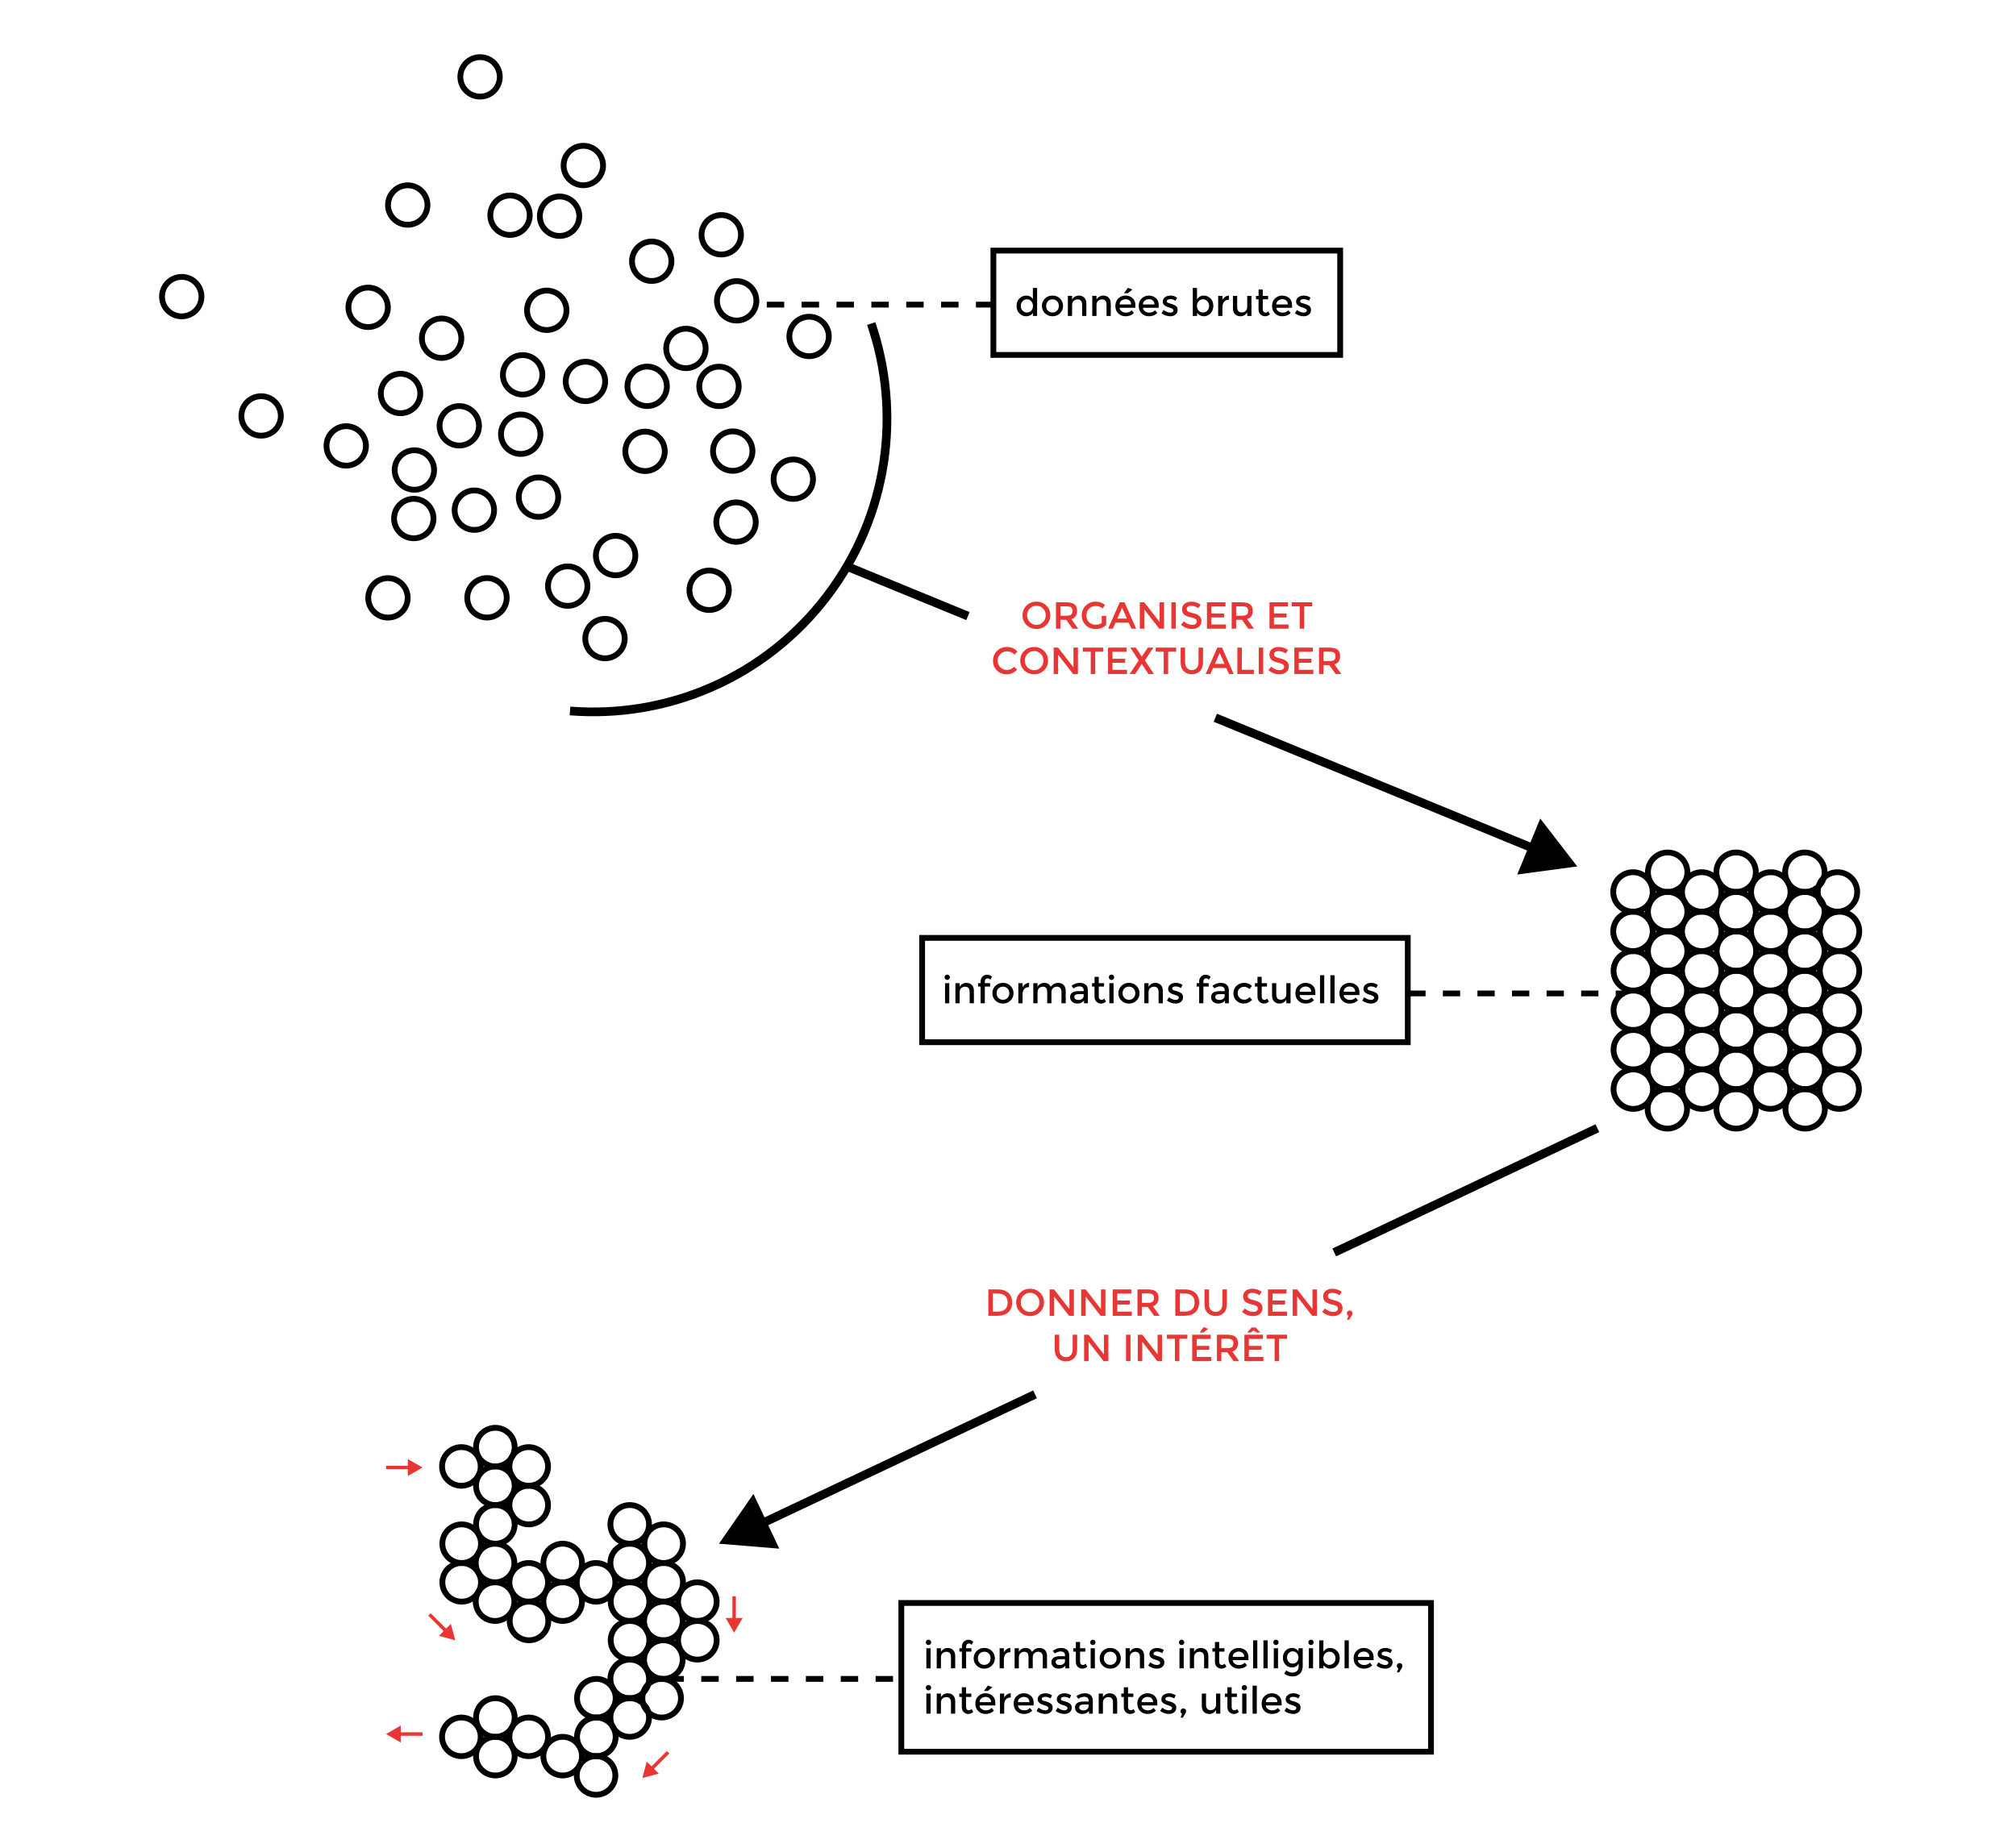<?xml version="1.0" encoding="utf-8"?>
<!-- Generator: Adobe Illustrator 18.1.1, SVG Export Plug-In . SVG Version: 6.00 Build 0)  -->
<svg version="1.1" xmlns="http://www.w3.org/2000/svg" xmlns:xlink="http://www.w3.org/1999/xlink" x="0px" y="0px"
	 viewBox="0 0 697.465 630.732" enable-background="new 0 0 697.465 630.732" xml:space="preserve">
<g id="Repère_marges">
</g>
<g id="proportions" display="none">
</g>
<g id="Calque_1">
	<g>
		<path fill="none" stroke="#000000" stroke-width="3.015" stroke-miterlimit="10" d="M301.406,111.957
			c10.513,30.847,6.015,66.195-15.141,94.131c-21.711,28.669-55.693,42.567-89.067,39.916"/>
		<circle fill="none" stroke="#000000" stroke-width="2.01" stroke-miterlimit="10" cx="237.311" cy="120.558" r="6.824"/>
		<circle fill="none" stroke="#000000" stroke-width="2.01" stroke-miterlimit="10" cx="248.743" cy="133.701" r="6.824"/>
		<circle fill="none" stroke="#000000" stroke-width="2.01" stroke-miterlimit="10" cx="253.5" cy="156.092" r="6.824"/>
		<circle fill="none" stroke="#000000" stroke-width="2.01" stroke-miterlimit="10" cx="193.591" cy="74.812" r="6.824"/>
		<circle fill="none" stroke="#000000" stroke-width="2.01" stroke-miterlimit="10" cx="223.167" cy="156.169" r="6.824"/>
		<circle fill="none" stroke="#000000" stroke-width="2.01" stroke-miterlimit="10" cx="196.411" cy="202.803" r="6.824"/>
		<circle fill="none" stroke="#000000" stroke-width="2.01" stroke-miterlimit="10" cx="168.482" cy="206.847" r="6.824"/>
		<circle fill="none" stroke="#000000" stroke-width="2.01" stroke-miterlimit="10" cx="143.155" cy="179.422" r="6.824"/>
		<circle fill="none" stroke="#000000" stroke-width="2.01" stroke-miterlimit="10" cx="164.115" cy="176.527" r="6.824"/>
		<circle fill="none" stroke="#000000" stroke-width="2.01" stroke-miterlimit="10" cx="119.78" cy="154.291" r="6.824"/>
		<circle fill="none" stroke="#000000" stroke-width="2.01" stroke-miterlimit="10" cx="209.308" cy="220.96" r="6.824"/>
		<circle fill="none" stroke="#000000" stroke-width="2.01" stroke-miterlimit="10" cx="180.148" cy="150.243" r="6.824"/>
		<circle fill="none" stroke="#000000" stroke-width="2.01" stroke-miterlimit="10" cx="212.98" cy="192.228" r="6.824"/>
		<circle fill="none" stroke="#000000" stroke-width="2.01" stroke-miterlimit="10" cx="186.296" cy="172.021" r="6.824"/>
		<circle fill="none" stroke="#000000" stroke-width="2.01" stroke-miterlimit="10" cx="279.917" cy="116.42" r="6.824"/>
		<circle fill="none" stroke="#000000" stroke-width="2.01" stroke-miterlimit="10" cx="223.897" cy="133.674" r="6.824"/>
		<circle fill="none" stroke="#000000" stroke-width="2.01" stroke-miterlimit="10" cx="138.573" cy="136.155" r="6.824"/>
		<circle fill="none" stroke="#000000" stroke-width="2.01" stroke-miterlimit="10" cx="90.341" cy="143.924" r="6.824"/>
		<circle fill="none" stroke="#000000" stroke-width="2.01" stroke-miterlimit="10" cx="62.877" cy="102.635" r="6.824"/>
		<circle fill="none" stroke="#000000" stroke-width="2.01" stroke-miterlimit="10" cx="127.367" cy="106.339" r="6.824"/>
		<circle fill="none" stroke="#000000" stroke-width="2.01" stroke-miterlimit="10" cx="201.815" cy="57.272" r="6.824"/>
		<circle fill="none" stroke="#000000" stroke-width="2.01" stroke-miterlimit="10" cx="254.862" cy="104.092" r="6.824"/>
		<circle fill="none" stroke="#000000" stroke-width="2.01" stroke-miterlimit="10" cx="245.34" cy="204.242" r="6.824"/>
		<circle fill="none" stroke="#000000" stroke-width="2.01" stroke-miterlimit="10" cx="254.644" cy="180.653" r="6.824"/>
		<circle fill="none" stroke="#000000" stroke-width="2.01" stroke-miterlimit="10" cx="189.161" cy="107.368" r="6.824"/>
		<circle fill="none" stroke="#000000" stroke-width="2.01" stroke-miterlimit="10" cx="152.783" cy="117.026" r="6.824"/>
		<circle fill="none" stroke="#000000" stroke-width="2.01" stroke-miterlimit="10" cx="180.814" cy="129.694" r="6.824"/>
		<circle fill="none" stroke="#000000" stroke-width="2.01" stroke-miterlimit="10" cx="141.065" cy="70.944" r="6.824"/>
		<circle fill="none" stroke="#000000" stroke-width="2.01" stroke-miterlimit="10" cx="166.088" cy="26.599" r="6.824"/>
		<circle fill="none" stroke="#000000" stroke-width="2.01" stroke-miterlimit="10" cx="158.894" cy="147.335" r="6.824"/>
		<circle fill="none" stroke="#000000" stroke-width="2.01" stroke-miterlimit="10" cx="225.472" cy="90.396" r="6.824"/>
		<circle fill="none" stroke="#000000" stroke-width="2.01" stroke-miterlimit="10" cx="176.452" cy="74.469" r="6.824"/>
		<circle fill="none" stroke="#000000" stroke-width="2.01" stroke-miterlimit="10" cx="134.222" cy="206.871" r="6.824"/>
		<circle fill="none" stroke="#000000" stroke-width="2.01" stroke-miterlimit="10" cx="143.364" cy="162.629" r="6.824"/>
		<circle fill="none" stroke="#000000" stroke-width="2.01" stroke-miterlimit="10" cx="274.449" cy="165.804" r="6.824"/>
		<circle fill="none" stroke="#000000" stroke-width="2.01" stroke-miterlimit="10" cx="202.536" cy="131.984" r="6.824"/>
		<circle fill="none" stroke="#000000" stroke-width="2.01" stroke-miterlimit="10" cx="249.532" cy="81.232" r="6.824"/>
	</g>
	<g>
		<g>
			<rect x="334.634" y="207.842" fill="none" width="138.185" height="31.646"/>
			<path fill="#E73633" d="M361.992,216.276c-0.923,0.902-2.064,1.353-3.423,1.353s-2.5-0.451-3.423-1.353
				c-0.924-0.902-1.385-2.025-1.385-3.371s0.461-2.47,1.385-3.371c0.923-0.902,2.064-1.352,3.423-1.352s2.5,0.451,3.423,1.352
				s1.385,2.025,1.385,3.371S362.915,215.375,361.992,216.276z M360.862,210.56c-0.623-0.645-1.388-0.967-2.293-0.967
				s-1.67,0.323-2.293,0.967c-0.623,0.645-0.934,1.427-0.934,2.345c0,0.919,0.312,1.701,0.934,2.345
				c0.623,0.645,1.388,0.967,2.293,0.967s1.67-0.322,2.293-0.967c0.623-0.645,0.934-1.426,0.934-2.345
				C361.796,211.986,361.484,211.205,360.862,210.56z"/>
			<path fill="#E73633" d="M372.615,211.37c0,1.507-0.658,2.457-1.973,2.849l2.391,3.319h-1.96l-2.182-3.071h-2.025v3.071h-1.542
				v-9.134h3.397c1.394,0,2.392,0.235,2.992,0.706C372.315,209.58,372.615,210.333,372.615,211.37z M370.564,212.664
				c0.313-0.27,0.47-0.703,0.47-1.3c0-0.596-0.162-1.006-0.484-1.228s-0.897-0.333-1.725-0.333h-1.96v3.267h1.921
				C369.658,213.069,370.25,212.934,370.564,212.664z"/>
			<path fill="#E73633" d="M381.161,213.095h1.542v3.123c-0.862,0.949-2.095,1.424-3.698,1.424c-1.35,0-2.481-0.444-3.391-1.333
				c-0.91-0.888-1.365-2.012-1.365-3.371c0-1.359,0.464-2.491,1.392-3.397s2.049-1.359,3.365-1.359c1.315,0,2.409,0.383,3.28,1.15
				l-0.823,1.176c-0.357-0.305-0.717-0.516-1.078-0.634s-0.782-0.177-1.261-0.177c-0.924,0-1.699,0.299-2.326,0.895
				c-0.627,0.597-0.94,1.381-0.94,2.352c0,0.971,0.305,1.751,0.915,2.339c0.61,0.588,1.348,0.882,2.215,0.882
				s1.592-0.187,2.175-0.562V213.095z"/>
			<path fill="#E73633" d="M385.93,215.46l-0.915,2.078h-1.646l4.025-9.134h1.646l4.025,9.134h-1.646l-0.915-2.078H385.93z
				 M389.876,214.035l-1.659-3.763l-1.66,3.763H389.876z"/>
			<path fill="#E73633" d="M401.179,208.404h1.542v9.134h-1.672l-5.175-6.664v6.664h-1.542v-9.134h1.542l5.306,6.821V208.404z"/>
			<path fill="#E73633" d="M405.256,208.404h1.542v9.134h-1.542V208.404z"/>
			<path fill="#E73633" d="M412.096,209.606c-0.449,0-0.817,0.091-1.104,0.274c-0.287,0.183-0.431,0.459-0.431,0.83
				c0,0.37,0.144,0.653,0.431,0.849c0.288,0.196,0.899,0.407,1.836,0.634s1.642,0.544,2.117,0.954
				c0.475,0.41,0.712,1.013,0.712,1.81s-0.301,1.444-0.901,1.94c-0.602,0.497-1.39,0.745-2.365,0.745
				c-1.429,0-2.696-0.492-3.803-1.477l0.967-1.163c0.924,0.802,1.882,1.202,2.875,1.202c0.497,0,0.891-0.106,1.183-0.32
				c0.292-0.213,0.438-0.497,0.438-0.849s-0.137-0.627-0.411-0.823s-0.747-0.375-1.418-0.536s-1.181-0.309-1.529-0.444
				c-0.349-0.135-0.658-0.311-0.928-0.529c-0.541-0.409-0.81-1.037-0.81-1.882c0-0.845,0.307-1.496,0.921-1.953
				c0.614-0.458,1.374-0.686,2.28-0.686c0.583,0,1.163,0.096,1.738,0.287c0.575,0.192,1.071,0.462,1.489,0.81l-0.823,1.163
				c-0.27-0.244-0.636-0.444-1.098-0.601S412.544,209.606,412.096,209.606z"/>
			<path fill="#E73633" d="M423.98,208.404v1.45h-4.874v2.417h4.378v1.372h-4.378v2.443h5.031v1.45h-6.573v-9.134H423.98z"/>
			<path fill="#E73633" d="M433.401,211.37c0,1.507-0.658,2.457-1.973,2.849l2.391,3.319h-1.96l-2.182-3.071h-2.025v3.071h-1.542
				v-9.134h3.397c1.394,0,2.392,0.235,2.992,0.706C433.101,209.58,433.401,210.333,433.401,211.37z M431.35,212.664
				c0.313-0.27,0.47-0.703,0.47-1.3c0-0.596-0.162-1.006-0.484-1.228s-0.897-0.333-1.725-0.333h-1.96v3.267h1.921
				C430.444,213.069,431.036,212.934,431.35,212.664z"/>
			<path fill="#E73633" d="M445.619,208.404v1.45h-4.874v2.417h4.377v1.372h-4.377v2.443h5.031v1.45h-6.573v-9.134H445.619z"/>
			<path fill="#E73633" d="M451.198,209.815v7.722h-1.542v-7.722h-2.77v-1.411h7.082v1.411H451.198z"/>
			<path fill="#E73633" d="M348.304,231.819c0.531,0,0.989-0.089,1.372-0.268c0.383-0.178,0.784-0.464,1.202-0.856l0.993,1.019
				c-0.967,1.072-2.141,1.607-3.521,1.607s-2.526-0.444-3.437-1.333c-0.91-0.888-1.365-2.012-1.365-3.371
				c0-1.359,0.464-2.491,1.392-3.397s2.099-1.359,3.515-1.359s2.598,0.523,3.548,1.568l-0.98,1.072
				c-0.436-0.418-0.847-0.71-1.234-0.875c-0.388-0.165-0.843-0.248-1.365-0.248c-0.924,0-1.699,0.299-2.326,0.895
				s-0.941,1.359-0.941,2.287s0.312,1.703,0.934,2.326C346.712,231.508,347.451,231.819,348.304,231.819z"/>
			<path fill="#E73633" d="M361.202,231.957c-0.924,0.902-2.065,1.353-3.424,1.353s-2.5-0.451-3.424-1.353
				c-0.923-0.902-1.385-2.025-1.385-3.371s0.462-2.47,1.385-3.371c0.924-0.902,2.065-1.352,3.424-1.352s2.5,0.451,3.424,1.352
				c0.923,0.902,1.385,2.025,1.385,3.371S362.124,231.055,361.202,231.957z M360.071,226.24c-0.623-0.645-1.387-0.967-2.293-0.967
				s-1.67,0.323-2.293,0.967c-0.623,0.645-0.935,1.427-0.935,2.345c0,0.919,0.312,1.701,0.935,2.345
				c0.623,0.645,1.387,0.967,2.293,0.967s1.67-0.322,2.293-0.967c0.623-0.645,0.935-1.426,0.935-2.345
				C361.005,227.667,360.694,226.885,360.071,226.24z"/>
			<path fill="#E73633" d="M371.38,224.084h1.542v9.134h-1.673l-5.174-6.664v6.664h-1.542v-9.134h1.542l5.305,6.821V224.084z"/>
			<path fill="#E73633" d="M378.907,225.495v7.722h-1.542v-7.722h-2.77v-1.411h7.083v1.411H378.907z"/>
			<path fill="#E73633" d="M389.765,224.084v1.45h-4.874v2.417h4.377v1.372h-4.377v2.443h5.031v1.45h-6.573v-9.134H389.765z"/>
			<path fill="#E73633" d="M397.305,233.218l-2.248-3.437h-0.065l-2.248,3.437h-1.92l3.136-4.691l-2.914-4.443h1.908l2.038,3.084
				h0.065l2.038-3.084h1.908l-2.914,4.443l3.136,4.691H397.305z"/>
			<path fill="#E73633" d="M404.138,225.495v7.722h-1.542v-7.722h-2.77v-1.411h7.083v1.411H404.138z"/>
			<path fill="#E73633" d="M410.632,231.127c0.418,0.488,0.984,0.732,1.698,0.732c0.715,0,1.281-0.244,1.699-0.732
				c0.418-0.488,0.627-1.15,0.627-1.986v-5.057h1.542v5.122c0,1.315-0.361,2.328-1.085,3.038c-0.723,0.71-1.65,1.065-2.783,1.065
				c-1.132,0-2.06-0.355-2.783-1.065c-0.723-0.71-1.084-1.723-1.084-3.038v-5.122h1.542v5.057
				C410.005,229.977,410.214,230.639,410.632,231.127z"/>
			<path fill="#E73633" d="M419.687,231.14l-0.915,2.078h-1.646l4.024-9.134h1.646l4.024,9.134h-1.646l-0.914-2.078H419.687z
				 M423.634,229.716l-1.66-3.763l-1.659,3.763H423.634z"/>
			<path fill="#E73633" d="M428.089,233.218v-9.134h1.542v7.67h4.168v1.463H428.089z"/>
			<path fill="#E73633" d="M435.485,224.084h1.542v9.134h-1.542V224.084z"/>
			<path fill="#E73633" d="M442.326,225.286c-0.449,0-0.817,0.091-1.104,0.274c-0.287,0.183-0.431,0.459-0.431,0.83
				c0,0.37,0.144,0.653,0.431,0.849c0.288,0.196,0.899,0.407,1.836,0.634s1.642,0.544,2.117,0.954
				c0.475,0.41,0.712,1.013,0.712,1.81s-0.301,1.444-0.901,1.94c-0.602,0.497-1.39,0.745-2.365,0.745
				c-1.429,0-2.696-0.492-3.803-1.477l0.967-1.163c0.924,0.802,1.882,1.202,2.875,1.202c0.497,0,0.891-0.106,1.183-0.32
				c0.292-0.213,0.438-0.497,0.438-0.849s-0.137-0.627-0.411-0.823s-0.747-0.375-1.418-0.536s-1.181-0.309-1.529-0.444
				c-0.349-0.135-0.658-0.311-0.928-0.529c-0.541-0.409-0.81-1.037-0.81-1.882c0-0.845,0.307-1.496,0.921-1.953
				c0.614-0.458,1.374-0.686,2.28-0.686c0.583,0,1.163,0.096,1.738,0.287c0.575,0.192,1.071,0.462,1.489,0.81l-0.823,1.163
				c-0.27-0.244-0.636-0.444-1.098-0.601S442.774,225.286,442.326,225.286z"/>
			<path fill="#E73633" d="M454.209,224.084v1.45h-4.874v2.417h4.378v1.372h-4.378v2.443h5.031v1.45h-6.573v-9.134H454.209z"/>
			<path fill="#E73633" d="M463.63,227.05c0,1.507-0.658,2.457-1.973,2.849l2.391,3.319h-1.96l-2.182-3.071h-2.025v3.071h-1.542
				v-9.134h3.397c1.394,0,2.391,0.235,2.992,0.706S463.63,226.013,463.63,227.05z M461.579,228.344c0.313-0.27,0.47-0.703,0.47-1.3
				c0-0.596-0.161-1.006-0.483-1.228s-0.897-0.333-1.725-0.333h-1.96v3.267h1.921C460.673,228.749,461.265,228.614,461.579,228.344z
				"/>
		</g>
	</g>
	<g>
		<circle fill="none" stroke="#000000" stroke-width="2.01" stroke-miterlimit="10" cx="600.737" cy="342.745" r="6.824"/>
		<circle fill="none" stroke="#000000" stroke-width="2.01" stroke-miterlimit="10" cx="600.737" cy="329.096" r="6.824"/>
		<circle fill="none" stroke="#000000" stroke-width="2.01" stroke-miterlimit="10" cx="612.524" cy="335.92" r="6.824"/>
		<circle fill="none" stroke="#000000" stroke-width="2.01" stroke-miterlimit="10" cx="612.524" cy="349.569" r="6.824"/>
		<circle fill="none" stroke="#000000" stroke-width="2.01" stroke-miterlimit="10" cx="600.737" cy="356.394" r="6.824"/>
		<circle fill="none" stroke="#000000" stroke-width="2.01" stroke-miterlimit="10" cx="588.737" cy="349.569" r="6.824"/>
		<circle fill="none" stroke="#000000" stroke-width="2.01" stroke-miterlimit="10" cx="588.737" cy="335.92" r="6.824"/>
		<circle fill="none" stroke="#000000" stroke-width="2.01" stroke-miterlimit="10" cx="612.63" cy="308.623" r="6.824"/>
		<circle fill="none" stroke="#000000" stroke-width="2.01" stroke-miterlimit="10" cx="624.418" cy="301.799" r="6.824"/>
		<circle fill="none" stroke="#000000" stroke-width="2.01" stroke-miterlimit="10" cx="624.418" cy="315.448" r="6.824"/>
		<circle fill="none" stroke="#000000" stroke-width="2.01" stroke-miterlimit="10" cx="612.63" cy="322.272" r="6.824"/>
		<circle fill="none" stroke="#000000" stroke-width="2.01" stroke-miterlimit="10" cx="600.631" cy="315.448" r="6.824"/>
		<circle fill="none" stroke="#000000" stroke-width="2.01" stroke-miterlimit="10" cx="600.631" cy="301.799" r="6.824"/>
		<circle fill="none" stroke="#000000" stroke-width="2.01" stroke-miterlimit="10" cx="576.949" cy="315.448" r="6.824"/>
		<circle fill="none" stroke="#000000" stroke-width="2.01" stroke-miterlimit="10" cx="576.949" cy="301.799" r="6.824"/>
		<circle fill="none" stroke="#000000" stroke-width="2.01" stroke-miterlimit="10" cx="588.737" cy="308.623" r="6.824"/>
		<circle fill="none" stroke="#000000" stroke-width="2.01" stroke-miterlimit="10" cx="588.737" cy="322.272" r="6.824"/>
		<circle fill="none" stroke="#000000" stroke-width="2.01" stroke-miterlimit="10" cx="576.949" cy="329.096" r="6.824"/>
		<circle fill="none" stroke="#000000" stroke-width="2.01" stroke-miterlimit="10" cx="564.95" cy="322.272" r="6.824"/>
		<circle fill="none" stroke="#000000" stroke-width="2.01" stroke-miterlimit="10" cx="564.95" cy="308.623" r="6.824"/>
		<circle fill="none" stroke="#000000" stroke-width="2.01" stroke-miterlimit="10" cx="565.056" cy="349.569" r="6.824"/>
		<circle fill="none" stroke="#000000" stroke-width="2.01" stroke-miterlimit="10" cx="565.056" cy="335.92" r="6.824"/>
		<circle fill="none" stroke="#000000" stroke-width="2.01" stroke-miterlimit="10" cx="576.843" cy="342.745" r="6.824"/>
		<circle fill="none" stroke="#000000" stroke-width="2.01" stroke-miterlimit="10" cx="576.843" cy="356.394" r="6.824"/>
		<circle fill="none" stroke="#000000" stroke-width="2.01" stroke-miterlimit="10" cx="565.056" cy="363.218" r="6.824"/>
		<circle fill="none" stroke="#000000" stroke-width="2.01" stroke-miterlimit="10" cx="565.056" cy="376.866" r="6.824"/>
		<circle fill="none" stroke="#000000" stroke-width="2.01" stroke-miterlimit="10" cx="588.843" cy="376.866" r="6.824"/>
		<circle fill="none" stroke="#000000" stroke-width="2.01" stroke-miterlimit="10" cx="588.843" cy="363.218" r="6.824"/>
		<circle fill="none" stroke="#000000" stroke-width="2.01" stroke-miterlimit="10" cx="600.631" cy="370.042" r="6.824"/>
		<circle fill="none" stroke="#000000" stroke-width="2.01" stroke-miterlimit="10" cx="600.631" cy="383.69" r="6.824"/>
		<circle fill="none" stroke="#000000" stroke-width="2.01" stroke-miterlimit="10" cx="576.843" cy="383.69" r="6.824"/>
		<circle fill="none" stroke="#000000" stroke-width="2.01" stroke-miterlimit="10" cx="576.843" cy="370.042" r="6.824"/>
		<circle fill="none" stroke="#000000" stroke-width="2.01" stroke-miterlimit="10" cx="624.524" cy="370.042" r="6.824"/>
		<circle fill="none" stroke="#000000" stroke-width="2.01" stroke-miterlimit="10" cx="624.524" cy="356.394" r="6.824"/>
		<circle fill="none" stroke="#000000" stroke-width="2.01" stroke-miterlimit="10" cx="636.312" cy="363.218" r="6.824"/>
		<circle fill="none" stroke="#000000" stroke-width="2.01" stroke-miterlimit="10" cx="636.312" cy="376.866" r="6.824"/>
		<circle fill="none" stroke="#000000" stroke-width="2.01" stroke-miterlimit="10" cx="624.524" cy="383.69" r="6.824"/>
		<circle fill="none" stroke="#000000" stroke-width="2.01" stroke-miterlimit="10" cx="612.524" cy="376.866" r="6.824"/>
		<circle fill="none" stroke="#000000" stroke-width="2.01" stroke-miterlimit="10" cx="612.524" cy="363.218" r="6.824"/>
		<circle fill="none" stroke="#000000" stroke-width="2.01" stroke-miterlimit="10" cx="636.418" cy="335.92" r="6.824"/>
		<circle fill="none" stroke="#000000" stroke-width="2.01" stroke-miterlimit="10" cx="636.418" cy="322.272" r="6.824"/>
		<circle fill="none" stroke="#000000" stroke-width="2.01" stroke-miterlimit="10" cx="635.705" cy="308.623" r="6.824"/>
		<circle fill="none" stroke="#000000" stroke-width="2.01" stroke-miterlimit="10" cx="636.418" cy="349.569" r="6.824"/>
		<circle fill="none" stroke="#000000" stroke-width="2.01" stroke-miterlimit="10" cx="624.418" cy="342.745" r="6.824"/>
		<circle fill="none" stroke="#000000" stroke-width="2.01" stroke-miterlimit="10" cx="624.418" cy="329.096" r="6.824"/>
	</g>
	<g>
		<rect x="327.26" y="445.585" fill="none" width="154.934" height="31.788"/>
		<path fill="#E73633" d="M348.847,447.342c0.879,0.797,1.319,1.906,1.319,3.326s-0.427,2.544-1.28,3.371
			c-0.854,0.828-2.161,1.241-3.92,1.241h-3.032v-9.134h3.136C346.708,446.146,347.967,446.545,348.847,447.342z M348.612,450.707
			c0-2.091-1.198-3.136-3.594-3.136h-1.542v6.259h1.712c1.106,0,1.954-0.263,2.542-0.791
			C348.318,452.512,348.612,451.735,348.612,450.707z"/>
		<path fill="#E73633" d="M359.797,454.019c-0.923,0.902-2.065,1.352-3.423,1.352c-1.359,0-2.5-0.451-3.424-1.352
			s-1.385-2.025-1.385-3.371c0-1.346,0.461-2.469,1.385-3.371s2.064-1.353,3.424-1.353c1.358,0,2.5,0.451,3.423,1.353
			s1.385,2.025,1.385,3.371C361.182,451.994,360.72,453.117,359.797,454.019z M358.666,448.302
			c-0.623-0.645-1.387-0.967-2.293-0.967c-0.906,0-1.671,0.322-2.293,0.967c-0.623,0.645-0.934,1.427-0.934,2.345
			c0,0.919,0.312,1.701,0.934,2.345c0.623,0.645,1.387,0.967,2.293,0.967c0.906,0,1.67-0.322,2.293-0.967
			c0.623-0.645,0.935-1.426,0.935-2.345C359.601,449.729,359.289,448.947,358.666,448.302z"/>
		<path fill="#E73633" d="M369.976,446.146h1.542v9.134h-1.672l-5.175-6.664v6.664h-1.542v-9.134h1.542l5.306,6.821V446.146z"/>
		<path fill="#E73633" d="M380.9,446.146h1.542v9.134h-1.672l-5.175-6.664v6.664h-1.542v-9.134h1.542l5.306,6.821V446.146z"/>
		<path fill="#E73633" d="M391.392,446.146v1.45h-4.874v2.417h4.378v1.372h-4.378v2.444h5.031v1.45h-6.573v-9.134H391.392z"/>
		<path fill="#E73633" d="M400.813,449.113c0,1.507-0.658,2.457-1.973,2.848l2.391,3.319h-1.96l-2.182-3.071h-2.025v3.071h-1.542
			v-9.134h3.397c1.394,0,2.392,0.235,2.992,0.706C400.513,447.322,400.813,448.076,400.813,449.113z M398.762,450.406
			c0.313-0.27,0.47-0.703,0.47-1.3s-0.162-1.006-0.484-1.228s-0.897-0.333-1.725-0.333h-1.96v3.267h1.921
			C397.856,450.811,398.448,450.676,398.762,450.406z"/>
		<path fill="#E73633" d="M413.527,447.342c0.879,0.797,1.32,1.906,1.32,3.326s-0.427,2.544-1.281,3.371
			c-0.854,0.828-2.161,1.241-3.92,1.241h-3.032v-9.134h3.136C411.389,446.146,412.647,446.545,413.527,447.342z M413.292,450.707
			c0-2.091-1.198-3.136-3.593-3.136h-1.542v6.259h1.712c1.106,0,1.953-0.263,2.541-0.791
			C412.998,452.512,413.292,451.735,413.292,450.707z"/>
		<path fill="#E73633" d="M418.884,453.189c0.418,0.488,0.984,0.732,1.699,0.732c0.714,0,1.28-0.244,1.698-0.732
			c0.418-0.488,0.627-1.15,0.627-1.986v-5.057h1.542v5.122c0,1.315-0.362,2.328-1.084,3.038c-0.724,0.71-1.651,1.065-2.783,1.065
			c-1.133,0-2.061-0.355-2.783-1.065c-0.724-0.71-1.085-1.722-1.085-3.038v-5.122h1.542v5.057
			C418.257,452.039,418.466,452.701,418.884,453.189z"/>
		<path fill="#E73633" d="M433.212,447.348c-0.449,0-0.817,0.092-1.104,0.274c-0.288,0.183-0.431,0.46-0.431,0.83
			c0,0.37,0.144,0.653,0.431,0.849c0.287,0.196,0.899,0.407,1.836,0.634c0.937,0.227,1.642,0.545,2.117,0.954
			c0.475,0.41,0.712,1.013,0.712,1.81s-0.301,1.444-0.902,1.94s-1.39,0.745-2.365,0.745c-1.429,0-2.696-0.492-3.803-1.477
			l0.967-1.163c0.923,0.802,1.882,1.202,2.875,1.202c0.496,0,0.891-0.107,1.183-0.32c0.292-0.213,0.438-0.497,0.438-0.849
			s-0.137-0.627-0.412-0.823c-0.274-0.196-0.747-0.375-1.417-0.536c-0.671-0.161-1.181-0.309-1.529-0.444
			c-0.349-0.135-0.658-0.311-0.928-0.529c-0.54-0.409-0.81-1.037-0.81-1.882s0.307-1.496,0.921-1.954s1.374-0.686,2.28-0.686
			c0.583,0,1.163,0.096,1.738,0.288s1.071,0.462,1.49,0.81l-0.823,1.163c-0.271-0.244-0.636-0.444-1.098-0.601
			C434.116,447.427,433.661,447.348,433.212,447.348z"/>
		<path fill="#E73633" d="M445.096,446.146v1.45h-4.874v2.417h4.377v1.372h-4.377v2.444h5.031v1.45h-6.573v-9.134H445.096z"/>
		<path fill="#E73633" d="M454.073,446.146h1.542v9.134h-1.672l-5.174-6.664v6.664h-1.542v-9.134h1.542l5.305,6.821V446.146z"/>
		<path fill="#E73633" d="M460.914,447.348c-0.449,0-0.817,0.092-1.104,0.274c-0.287,0.183-0.431,0.46-0.431,0.83
			c0,0.37,0.144,0.653,0.431,0.849c0.288,0.196,0.899,0.407,1.836,0.634c0.937,0.227,1.642,0.545,2.117,0.954
			c0.475,0.41,0.712,1.013,0.712,1.81s-0.301,1.444-0.901,1.94c-0.602,0.497-1.39,0.745-2.365,0.745
			c-1.429,0-2.696-0.492-3.803-1.477l0.967-1.163c0.924,0.802,1.882,1.202,2.875,1.202c0.497,0,0.891-0.107,1.183-0.32
			c0.292-0.213,0.438-0.497,0.438-0.849s-0.137-0.627-0.411-0.823c-0.274-0.196-0.747-0.375-1.418-0.536
			c-0.671-0.161-1.181-0.309-1.529-0.444c-0.349-0.135-0.658-0.311-0.928-0.529c-0.541-0.409-0.81-1.037-0.81-1.882
			s0.307-1.496,0.921-1.954s1.374-0.686,2.28-0.686c0.583,0,1.163,0.096,1.738,0.288c0.575,0.192,1.071,0.462,1.489,0.81
			l-0.823,1.163c-0.27-0.244-0.636-0.444-1.098-0.601C461.817,447.427,461.362,447.348,460.914,447.348z"/>
		<path fill="#E73633" d="M465.977,454.431c0-0.279,0.096-0.512,0.288-0.699c0.191-0.187,0.418-0.281,0.68-0.281
			c0.261,0,0.49,0.094,0.686,0.281c0.196,0.188,0.294,0.412,0.294,0.673c0,0.261-0.117,0.579-0.353,0.954l-0.784,1.294h-0.758
			l0.483-1.359C466.155,455.128,465.977,454.84,465.977,454.431z"/>
		<path fill="#E73633" d="M367.081,468.869c0.418,0.488,0.984,0.732,1.698,0.732c0.715,0,1.281-0.244,1.699-0.732
			c0.418-0.488,0.627-1.15,0.627-1.986v-5.057h1.542v5.122c0,1.315-0.361,2.328-1.085,3.038c-0.723,0.71-1.65,1.065-2.783,1.065
			c-1.132,0-2.06-0.355-2.783-1.065c-0.723-0.71-1.084-1.722-1.084-3.038v-5.122h1.542v5.057
			C366.454,467.719,366.664,468.382,367.081,468.869z"/>
		<path fill="#E73633" d="M381.912,461.826h1.542v9.134h-1.672l-5.175-6.664v6.664h-1.542v-9.134h1.542l5.305,6.821V461.826z"/>
		<path fill="#E73633" d="M389.569,461.826h1.542v9.134h-1.542V461.826z"/>
		<path fill="#E73633" d="M400.493,461.826h1.542v9.134h-1.672l-5.174-6.664v6.664h-1.542v-9.134h1.542l5.305,6.821V461.826z"/>
		<path fill="#E73633" d="M408.019,463.238v7.723h-1.542v-7.723h-2.77v-1.411h7.082v1.411H408.019z"/>
		<path fill="#E73633" d="M418.877,461.826v1.45h-4.874v2.417h4.378v1.372h-4.378v2.444h5.031v1.45h-6.573v-9.134H418.877z
			 M416.369,461.069h-1.333l1.386-1.895l1.542,0.64L416.369,461.069z"/>
		<path fill="#E73633" d="M428.299,464.793c0,1.507-0.658,2.457-1.973,2.848l2.391,3.319h-1.96l-2.182-3.071h-2.025v3.071h-1.542
			v-9.134h3.397c1.394,0,2.392,0.235,2.992,0.706C427.998,463.002,428.299,463.756,428.299,464.793z M426.247,466.086
			c0.313-0.27,0.47-0.703,0.47-1.3s-0.162-1.006-0.484-1.228s-0.897-0.333-1.725-0.333h-1.96v3.267h1.921
			C425.341,466.491,425.934,466.356,426.247,466.086z"/>
		<path fill="#E73633" d="M436.936,461.826v1.45h-4.874v2.417h4.377v1.372h-4.377v2.444h5.031v1.45h-6.573v-9.134H436.936z
			 M433.055,459.318h1.359l1.594,1.751h-1.268l-1.006-0.732l-1.006,0.732h-1.268L433.055,459.318z"/>
		<path fill="#E73633" d="M442.515,463.238v7.723h-1.542v-7.723h-2.77v-1.411h7.082v1.411H442.515z"/>
	</g>
	<g>
		<g>
			<g>
				
					<line fill="none" stroke="#E73633" stroke-width="1.203" stroke-miterlimit="10" x1="133.562" y1="507.788" x2="141.951" y2="507.788"/>
				<g>
					<polygon fill="#E73633" points="141.091,510.728 146.182,507.789 141.091,504.85 					"/>
				</g>
			</g>
		</g>
		<g>
			<g>
				
					<line fill="none" stroke="#E73633" stroke-width="1.203" stroke-miterlimit="10" x1="148.579" y1="558.634" x2="154.511" y2="564.567"/>
				<g>
					<polygon fill="#E73633" points="151.825,566.037 157.503,567.558 155.982,561.88 					"/>
				</g>
			</g>
		</g>
		<g>
			<g>
				
					<line fill="none" stroke="#E73633" stroke-width="1.203" stroke-miterlimit="10" x1="253.989" y1="552.325" x2="253.989" y2="560.714"/>
				<g>
					<polygon fill="#E73633" points="251.049,559.854 253.988,564.944 256.928,559.854 					"/>
				</g>
			</g>
		</g>
		<g>
			<g>
				
					<line fill="none" stroke="#E73633" stroke-width="1.203" stroke-miterlimit="10" x1="231.153" y1="606.301" x2="225.221" y2="612.233"/>
				<g>
					<polygon fill="#E73633" points="223.75,609.547 222.229,615.225 227.907,613.704 					"/>
				</g>
			</g>
		</g>
		<g>
			<g>
				
					<line fill="none" stroke="#E73633" stroke-width="1.203" stroke-miterlimit="10" x1="146.182" y1="599.999" x2="137.792" y2="599.999"/>
				<g>
					<polygon fill="#E73633" points="138.652,597.06 133.562,599.999 138.652,602.938 					"/>
				</g>
			</g>
		</g>
		<circle fill="none" stroke="#000000" stroke-width="2.01" stroke-miterlimit="10" cx="194.668" cy="607.657" r="6.683"/>
		<circle fill="none" stroke="#000000" stroke-width="2.01" stroke-miterlimit="10" cx="206.212" cy="614.34" r="6.683"/>
		<circle fill="none" stroke="#000000" stroke-width="2.01" stroke-miterlimit="10" cx="206.315" cy="587.607" r="6.683"/>
		<circle fill="none" stroke="#000000" stroke-width="2.01" stroke-miterlimit="10" cx="171.372" cy="594.291" r="6.683"/>
		<circle fill="none" stroke="#000000" stroke-width="2.01" stroke-miterlimit="10" cx="217.859" cy="580.924" r="6.683"/>
		<circle fill="none" stroke="#000000" stroke-width="2.01" stroke-miterlimit="10" cx="217.859" cy="594.291" r="6.683"/>
		<circle fill="none" stroke="#000000" stroke-width="2.01" stroke-miterlimit="10" cx="206.315" cy="600.974" r="6.683"/>
		<circle fill="none" stroke="#000000" stroke-width="2.01" stroke-miterlimit="10" cx="182.916" cy="600.974" r="6.683"/>
		<circle fill="none" stroke="#000000" stroke-width="2.01" stroke-miterlimit="10" cx="171.372" cy="607.657" r="6.683"/>
		<circle fill="none" stroke="#000000" stroke-width="2.01" stroke-miterlimit="10" cx="159.62" cy="600.974" r="6.683"/>
		<circle fill="none" stroke="#000000" stroke-width="2.01" stroke-miterlimit="10" cx="228.913" cy="587.607" r="6.683"/>
		<circle fill="none" stroke="#000000" stroke-width="2.01" stroke-miterlimit="10" cx="194.668" cy="540.825" r="6.683"/>
		<circle fill="none" stroke="#000000" stroke-width="2.01" stroke-miterlimit="10" cx="206.212" cy="547.508" r="6.683"/>
		<circle fill="none" stroke="#000000" stroke-width="2.01" stroke-miterlimit="10" cx="194.668" cy="554.191" r="6.683"/>
		<circle fill="none" stroke="#000000" stroke-width="2.01" stroke-miterlimit="10" cx="182.916" cy="547.508" r="6.683"/>
		<circle fill="none" stroke="#000000" stroke-width="2.01" stroke-miterlimit="10" cx="171.372" cy="514.092" r="6.683"/>
		<circle fill="none" stroke="#000000" stroke-width="2.01" stroke-miterlimit="10" cx="171.372" cy="500.726" r="6.683"/>
		<circle fill="none" stroke="#000000" stroke-width="2.01" stroke-miterlimit="10" cx="182.916" cy="507.409" r="6.683"/>
		<circle fill="none" stroke="#000000" stroke-width="2.01" stroke-miterlimit="10" cx="182.916" cy="520.775" r="6.683"/>
		<circle fill="none" stroke="#000000" stroke-width="2.01" stroke-miterlimit="10" cx="171.372" cy="527.458" r="6.683"/>
		<circle fill="none" stroke="#000000" stroke-width="2.01" stroke-miterlimit="10" cx="159.62" cy="507.409" r="6.683"/>
		<circle fill="none" stroke="#000000" stroke-width="2.01" stroke-miterlimit="10" cx="159.724" cy="547.508" r="6.683"/>
		<circle fill="none" stroke="#000000" stroke-width="2.01" stroke-miterlimit="10" cx="159.724" cy="534.142" r="6.683"/>
		<circle fill="none" stroke="#000000" stroke-width="2.01" stroke-miterlimit="10" cx="171.268" cy="540.825" r="6.683"/>
		<circle fill="none" stroke="#000000" stroke-width="2.01" stroke-miterlimit="10" cx="171.268" cy="554.191" r="6.683"/>
		<circle fill="none" stroke="#000000" stroke-width="2.01" stroke-miterlimit="10" cx="183.02" cy="560.875" r="6.683"/>
		<circle fill="none" stroke="#000000" stroke-width="2.01" stroke-miterlimit="10" cx="217.963" cy="567.558" r="6.683"/>
		<circle fill="none" stroke="#000000" stroke-width="2.01" stroke-miterlimit="10" cx="217.963" cy="554.191" r="6.683"/>
		<circle fill="none" stroke="#000000" stroke-width="2.01" stroke-miterlimit="10" cx="229.507" cy="560.875" r="6.683"/>
		<circle fill="none" stroke="#000000" stroke-width="2.01" stroke-miterlimit="10" cx="229.507" cy="574.241" r="6.683"/>
		<circle fill="none" stroke="#000000" stroke-width="2.01" stroke-miterlimit="10" cx="229.611" cy="534.142" r="6.683"/>
		<circle fill="none" stroke="#000000" stroke-width="2.01" stroke-miterlimit="10" cx="229.611" cy="547.508" r="6.683"/>
		<circle fill="none" stroke="#000000" stroke-width="2.01" stroke-miterlimit="10" cx="217.859" cy="540.825" r="6.683"/>
		<circle fill="none" stroke="#000000" stroke-width="2.01" stroke-miterlimit="10" cx="217.859" cy="527.458" r="6.683"/>
		<circle fill="none" stroke="#000000" stroke-width="2.01" stroke-miterlimit="10" cx="241.267" cy="554.191" r="6.683"/>
		<circle fill="none" stroke="#000000" stroke-width="2.01" stroke-miterlimit="10" cx="241.267" cy="567.558" r="6.683"/>
	</g>
	<g>
		
			<rect x="343.677" y="86.709" fill="none" stroke="#000000" stroke-width="2" stroke-miterlimit="10" width="119.974" height="36.099"/>
		<g>
			<path d="M352.677,108.442c-0.653-0.662-0.979-1.533-0.979-2.613c0-1.08,0.335-1.942,1.006-2.587
				c0.671-0.645,1.47-0.967,2.397-0.967s1.675,0.392,2.241,1.176v-3.816h1.463v9.696h-1.463v-1.045
				c-0.54,0.767-1.329,1.15-2.365,1.15C354.097,109.435,353.331,109.104,352.677,108.442z M353.161,105.887
				c0,0.666,0.214,1.209,0.641,1.627c0.427,0.418,0.928,0.627,1.502,0.627s1.063-0.211,1.463-0.634
				c0.401-0.422,0.602-0.965,0.602-1.627c0-0.662-0.201-1.215-0.602-1.659c-0.4-0.444-0.893-0.666-1.477-0.666
				c-0.583,0-1.084,0.222-1.502,0.666C353.37,104.666,353.161,105.221,353.161,105.887z"/>
			<path d="M366.737,108.396c-0.697,0.693-1.567,1.039-2.613,1.039c-1.045,0-1.916-0.346-2.613-1.039
				c-0.697-0.693-1.045-1.54-1.045-2.541c0-1.002,0.348-1.849,1.045-2.542c0.697-0.693,1.568-1.039,2.613-1.039
				c1.046,0,1.917,0.346,2.613,1.039c0.697,0.692,1.046,1.54,1.046,2.542C367.783,106.857,367.434,107.704,366.737,108.396z
				 M362.549,107.495c0.414,0.423,0.938,0.634,1.574,0.634s1.161-0.211,1.575-0.634c0.414-0.422,0.621-0.969,0.621-1.64
				s-0.207-1.217-0.621-1.64c-0.414-0.422-0.939-0.634-1.575-0.634s-1.161,0.211-1.574,0.634c-0.414,0.423-0.621,0.969-0.621,1.64
				S362.135,107.072,362.549,107.495z"/>
			<path d="M370.906,105.567v3.763h-1.464v-6.952h1.464v1.268c0.235-0.427,0.56-0.762,0.973-1.006s0.86-0.366,1.339-0.366
				c0.784,0,1.418,0.24,1.901,0.719c0.483,0.479,0.725,1.172,0.725,2.078v4.26h-1.463v-3.815c0-1.281-0.531-1.921-1.594-1.921
				c-0.505,0-0.945,0.168-1.32,0.503C371.093,104.433,370.906,104.923,370.906,105.567z"/>
			<path d="M379.347,105.567v3.763h-1.463v-6.952h1.463v1.268c0.235-0.427,0.56-0.762,0.973-1.006
				c0.414-0.244,0.86-0.366,1.34-0.366c0.784,0,1.417,0.24,1.901,0.719c0.484,0.479,0.725,1.172,0.725,2.078v4.26h-1.463v-3.815
				c0-1.281-0.531-1.921-1.594-1.921c-0.505,0-0.945,0.168-1.319,0.503C379.534,104.433,379.347,104.923,379.347,105.567z"/>
			<path d="M392.792,106.495h-5.449c0.035,0.505,0.266,0.913,0.693,1.222c0.426,0.309,0.915,0.464,1.463,0.464
				c0.871,0,1.533-0.274,1.986-0.823l0.836,0.915c-0.749,0.775-1.725,1.163-2.927,1.163c-0.976,0-1.806-0.324-2.489-0.973
				c-0.684-0.649-1.025-1.52-1.025-2.614c0-1.093,0.348-1.962,1.045-2.607c0.697-0.645,1.518-0.967,2.463-0.967
				s1.749,0.286,2.411,0.856c0.662,0.571,0.993,1.357,0.993,2.358V106.495z M387.343,105.345h3.985c0-0.583-0.183-1.032-0.549-1.346
				c-0.365-0.314-0.816-0.47-1.352-0.47s-1.017,0.164-1.444,0.49S387.343,104.788,387.343,105.345z M390.179,101.464h-1.333
				l1.385-1.895l1.542,0.64L390.179,101.464z"/>
			<path d="M400.868,106.495h-5.449c0.035,0.505,0.266,0.913,0.693,1.222c0.426,0.309,0.915,0.464,1.463,0.464
				c0.871,0,1.533-0.274,1.986-0.823l0.836,0.915c-0.749,0.775-1.725,1.163-2.927,1.163c-0.976,0-1.806-0.324-2.489-0.973
				c-0.684-0.649-1.025-1.52-1.025-2.614c0-1.093,0.348-1.962,1.045-2.607c0.697-0.645,1.518-0.967,2.463-0.967
				s1.749,0.286,2.411,0.856c0.662,0.571,0.993,1.357,0.993,2.358V106.495z M395.418,105.345h3.985c0-0.583-0.183-1.032-0.549-1.346
				c-0.365-0.314-0.816-0.47-1.352-0.47s-1.017,0.164-1.444,0.49S395.418,104.788,395.418,105.345z"/>
			<path d="M407.427,107.253c0,0.662-0.24,1.191-0.719,1.588c-0.479,0.396-1.094,0.594-1.843,0.594c-0.505,0-1.03-0.091-1.574-0.274
				c-0.545-0.183-1.026-0.44-1.444-0.771l0.706-1.137c0.81,0.61,1.594,0.915,2.352,0.915c0.331,0,0.593-0.076,0.784-0.229
				s0.288-0.346,0.288-0.582c0-0.348-0.462-0.662-1.385-0.941c-0.069-0.026-0.122-0.043-0.157-0.052
				c-1.446-0.392-2.169-1.045-2.169-1.96c0-0.645,0.25-1.161,0.751-1.548c0.501-0.387,1.152-0.582,1.953-0.582
				c0.802,0,1.56,0.235,2.274,0.706l-0.549,1.085c-0.566-0.375-1.181-0.562-1.842-0.562c-0.349,0-0.632,0.063-0.85,0.189
				c-0.218,0.126-0.327,0.316-0.327,0.568c0,0.227,0.113,0.392,0.34,0.497c0.157,0.078,0.376,0.152,0.66,0.222
				s0.534,0.139,0.751,0.209s0.429,0.148,0.634,0.235c0.205,0.087,0.424,0.209,0.66,0.366
				C407.192,106.103,407.427,106.591,407.427,107.253z"/>
			<path d="M416.391,102.274c0.932,0,1.729,0.323,2.391,0.967c0.662,0.645,0.993,1.503,0.993,2.574c0,1.072-0.329,1.943-0.986,2.614
				c-0.658,0.671-1.425,1.006-2.3,1.006c-0.876,0-1.662-0.383-2.358-1.15v1.045h-1.464v-9.696h1.464v3.959
				C414.705,102.714,415.458,102.274,416.391,102.274z M414.104,105.868c0,0.662,0.2,1.204,0.601,1.627
				c0.4,0.423,0.888,0.634,1.463,0.634s1.076-0.209,1.503-0.627c0.427-0.418,0.64-0.96,0.64-1.627c0-0.667-0.209-1.22-0.627-1.66
				c-0.418-0.44-0.919-0.66-1.502-0.66s-1.076,0.22-1.477,0.66C414.304,104.655,414.104,105.206,414.104,105.868z"/>
			<path d="M425.093,103.751c-0.724,0-1.268,0.235-1.634,0.706c-0.366,0.47-0.549,1.102-0.549,1.895v2.979h-1.463v-6.952h1.463
				v1.398c0.235-0.436,0.556-0.793,0.961-1.072c0.405-0.279,0.834-0.422,1.287-0.431l0.013,1.477
				C425.145,103.751,425.119,103.751,425.093,103.751z"/>
			<path d="M431.496,106.142v-3.763h1.464v6.952h-1.464v-1.268c-0.235,0.427-0.56,0.762-0.974,1.006
				c-0.414,0.244-0.86,0.366-1.339,0.366c-0.784,0-1.418-0.24-1.901-0.719c-0.483-0.479-0.726-1.171-0.726-2.078v-4.26h1.464v3.816
				c0,1.281,0.531,1.921,1.594,1.921c0.505,0,0.945-0.167,1.32-0.503C431.308,107.277,431.496,106.787,431.496,106.142z"/>
			<path d="M436.879,103.555v3.528c0,0.331,0.087,0.595,0.261,0.791c0.174,0.196,0.418,0.294,0.732,0.294
				c0.313,0,0.614-0.152,0.902-0.457l0.601,1.032c-0.514,0.462-1.082,0.692-1.705,0.692s-1.154-0.216-1.594-0.647
				c-0.44-0.431-0.66-1.013-0.66-1.744v-3.489h-0.875v-1.176h0.875v-2.182h1.463v2.182h1.83v1.176H436.879z"/>
			<path d="M447.005,106.495h-5.448c0.034,0.505,0.266,0.913,0.692,1.222c0.427,0.309,0.915,0.464,1.463,0.464
				c0.871,0,1.533-0.274,1.986-0.823l0.837,0.915c-0.75,0.775-1.725,1.163-2.927,1.163c-0.976,0-1.805-0.324-2.489-0.973
				c-0.684-0.649-1.026-1.52-1.026-2.614c0-1.093,0.349-1.962,1.045-2.607c0.697-0.645,1.518-0.967,2.463-0.967
				c0.945,0,1.749,0.286,2.411,0.856c0.662,0.571,0.993,1.357,0.993,2.358V106.495z M441.557,105.345h3.985
				c0-0.583-0.183-1.032-0.549-1.346c-0.366-0.314-0.817-0.47-1.353-0.47c-0.536,0-1.018,0.164-1.444,0.49
				S441.557,104.788,441.557,105.345z"/>
			<path d="M453.565,107.253c0,0.662-0.239,1.191-0.719,1.588c-0.479,0.396-1.093,0.594-1.842,0.594
				c-0.506,0-1.03-0.091-1.575-0.274c-0.544-0.183-1.025-0.44-1.443-0.771l0.705-1.137c0.811,0.61,1.595,0.915,2.353,0.915
				c0.331,0,0.592-0.076,0.784-0.229c0.191-0.152,0.287-0.346,0.287-0.582c0-0.348-0.462-0.662-1.385-0.941
				c-0.07-0.026-0.122-0.043-0.157-0.052c-1.446-0.392-2.169-1.045-2.169-1.96c0-0.645,0.25-1.161,0.751-1.548
				c0.501-0.387,1.152-0.582,1.954-0.582c0.801,0,1.559,0.235,2.273,0.706l-0.549,1.085c-0.566-0.375-1.181-0.562-1.843-0.562
				c-0.348,0-0.631,0.063-0.849,0.189c-0.218,0.126-0.327,0.316-0.327,0.568c0,0.227,0.113,0.392,0.34,0.497
				c0.157,0.078,0.377,0.152,0.66,0.222c0.283,0.07,0.533,0.139,0.751,0.209s0.429,0.148,0.634,0.235
				c0.205,0.087,0.425,0.209,0.66,0.366C453.33,106.103,453.565,106.591,453.565,107.253z"/>
		</g>
	</g>
	<g>
		
			<rect x="319.03" y="324.522" fill="none" stroke="#000000" stroke-width="2" stroke-miterlimit="10" width="168.009" height="36.099"/>
		<g>
			<path d="M327.046,338.807c-0.183-0.183-0.274-0.401-0.274-0.653s0.091-0.47,0.274-0.653s0.401-0.274,0.653-0.274
				s0.47,0.092,0.653,0.274s0.274,0.401,0.274,0.653s-0.091,0.47-0.274,0.653s-0.401,0.274-0.653,0.274
				S327.229,338.99,327.046,338.807z M328.418,347.144h-1.463v-6.952h1.463V347.144z"/>
			<path d="M331.998,343.381v3.763h-1.463v-6.952h1.463v1.268c0.235-0.427,0.56-0.762,0.973-1.006
				c0.414-0.244,0.86-0.366,1.34-0.366c0.784,0,1.417,0.24,1.901,0.719c0.484,0.479,0.725,1.172,0.725,2.078v4.26h-1.463v-3.816
				c0-1.281-0.531-1.921-1.594-1.921c-0.505,0-0.945,0.168-1.319,0.503C332.185,342.246,331.998,342.736,331.998,343.381z"/>
			<path d="M340.713,339.617v0.575h1.83v1.176h-1.83v5.776h-1.463v-5.776h-0.876v-1.176h0.876v-0.536c0-0.732,0.22-1.313,0.66-1.744
				s0.971-0.647,1.594-0.647c0.623,0,1.191,0.231,1.705,0.693l-0.601,1.032c-0.288-0.305-0.588-0.457-0.902-0.457
				s-0.558,0.098-0.731,0.294C340.8,339.023,340.713,339.286,340.713,339.617z"/>
			<path d="M349.599,346.209c-0.697,0.693-1.568,1.039-2.613,1.039s-1.917-0.346-2.613-1.039c-0.697-0.693-1.045-1.54-1.045-2.542
				c0-1.002,0.348-1.849,1.045-2.542c0.697-0.693,1.568-1.039,2.613-1.039s1.916,0.346,2.613,1.039s1.045,1.54,1.045,2.542
				C350.644,344.67,350.296,345.517,349.599,346.209z M345.412,345.308c0.413,0.423,0.938,0.634,1.574,0.634
				s1.161-0.211,1.574-0.634c0.414-0.422,0.621-0.969,0.621-1.64c0-0.671-0.207-1.217-0.621-1.64
				c-0.414-0.422-0.938-0.634-1.574-0.634s-1.161,0.211-1.574,0.634c-0.414,0.423-0.621,0.969-0.621,1.64
				C344.79,344.339,344.997,344.885,345.412,345.308z"/>
			<path d="M355.95,341.564c-0.724,0-1.268,0.235-1.634,0.706c-0.366,0.47-0.549,1.102-0.549,1.895v2.979h-1.463v-6.952h1.463v1.398
				c0.235-0.436,0.556-0.792,0.961-1.072c0.405-0.279,0.834-0.422,1.287-0.431l0.013,1.477
				C356.001,341.564,355.976,341.564,355.95,341.564z"/>
			<path d="M358.955,343.381v3.763h-1.463v-6.952h1.463v1.268c0.209-0.427,0.525-0.762,0.947-1.006
				c0.423-0.244,0.878-0.366,1.366-0.366c1.098,0,1.842,0.453,2.234,1.359c0.688-0.906,1.546-1.359,2.574-1.359
				c0.784,0,1.417,0.24,1.901,0.719c0.484,0.479,0.726,1.172,0.726,2.078v4.26h-1.464v-3.816c0-1.281-0.531-1.921-1.594-1.921
				c-0.497,0-0.93,0.159-1.3,0.477c-0.371,0.318-0.564,0.782-0.582,1.392v3.868H362.3v-3.816c0-0.662-0.118-1.147-0.353-1.457
				c-0.235-0.309-0.605-0.464-1.11-0.464c-0.505,0-0.945,0.168-1.32,0.503C359.142,342.246,358.955,342.736,358.955,343.381z"/>
			<path d="M376.372,347.144h-1.333v-0.928c-0.575,0.688-1.346,1.032-2.312,1.032c-0.724,0-1.322-0.205-1.797-0.614
				c-0.475-0.409-0.712-0.956-0.712-1.64c0-0.684,0.252-1.196,0.758-1.535c0.505-0.34,1.189-0.51,2.052-0.51h1.895v-0.261
				c0-0.923-0.515-1.385-1.542-1.385c-0.645,0-1.315,0.235-2.013,0.706l-0.653-0.915c0.845-0.671,1.804-1.006,2.875-1.006
				c0.818,0,1.487,0.207,2.006,0.621c0.518,0.414,0.777,1.065,0.777,1.954V347.144z M374.909,344.556v-0.588h-1.646
				c-1.054,0-1.581,0.331-1.581,0.993c0,0.34,0.13,0.599,0.392,0.777c0.261,0.179,0.625,0.268,1.091,0.268s0.873-0.131,1.222-0.392
				C374.735,345.354,374.909,345.001,374.909,344.556z"/>
			<path d="M380.136,341.368v3.528c0,0.331,0.087,0.594,0.261,0.791s0.418,0.294,0.732,0.294c0.313,0,0.614-0.152,0.902-0.457
				l0.601,1.032c-0.514,0.462-1.082,0.693-1.705,0.693s-1.154-0.216-1.594-0.647c-0.44-0.431-0.66-1.013-0.66-1.745v-3.489h-0.875
				v-1.176h0.875v-2.182h1.463v2.182h1.83v1.176H380.136z"/>
			<path d="M383.886,338.807c-0.183-0.183-0.274-0.401-0.274-0.653s0.091-0.47,0.274-0.653c0.183-0.183,0.4-0.274,0.653-0.274
				c0.252,0,0.47,0.092,0.653,0.274c0.183,0.183,0.274,0.401,0.274,0.653s-0.092,0.47-0.274,0.653
				c-0.183,0.183-0.401,0.274-0.653,0.274C384.287,339.082,384.069,338.99,383.886,338.807z M385.258,347.144h-1.464v-6.952h1.464
				V347.144z"/>
			<path d="M393.189,346.209c-0.697,0.693-1.567,1.039-2.613,1.039c-1.045,0-1.916-0.346-2.613-1.039
				c-0.697-0.693-1.045-1.54-1.045-2.542c0-1.002,0.348-1.849,1.045-2.542c0.697-0.693,1.568-1.039,2.613-1.039
				c1.046,0,1.917,0.346,2.613,1.039c0.697,0.693,1.046,1.54,1.046,2.542C394.235,344.67,393.886,345.517,393.189,346.209z
				 M389.001,345.308c0.414,0.423,0.938,0.634,1.574,0.634s1.161-0.211,1.575-0.634c0.414-0.422,0.621-0.969,0.621-1.64
				c0-0.671-0.207-1.217-0.621-1.64c-0.414-0.422-0.939-0.634-1.575-0.634s-1.161,0.211-1.574,0.634
				c-0.414,0.423-0.621,0.969-0.621,1.64C388.38,344.339,388.587,344.885,389.001,345.308z"/>
			<path d="M397.358,343.381v3.763h-1.464v-6.952h1.464v1.268c0.235-0.427,0.56-0.762,0.973-1.006s0.86-0.366,1.339-0.366
				c0.784,0,1.418,0.24,1.901,0.719c0.483,0.479,0.725,1.172,0.725,2.078v4.26h-1.463v-3.816c0-1.281-0.531-1.921-1.594-1.921
				c-0.505,0-0.945,0.168-1.32,0.503C397.545,342.246,397.358,342.736,397.358,343.381z"/>
			<path d="M409.288,345.066c0,0.662-0.24,1.191-0.719,1.588s-1.093,0.594-1.842,0.594c-0.505,0-1.03-0.092-1.575-0.274
				s-1.025-0.44-1.444-0.771l0.706-1.137c0.811,0.61,1.594,0.915,2.352,0.915c0.331,0,0.592-0.076,0.784-0.229
				c0.191-0.152,0.288-0.346,0.288-0.582c0-0.348-0.462-0.662-1.385-0.941c-0.07-0.026-0.122-0.043-0.157-0.052
				c-1.446-0.392-2.169-1.045-2.169-1.96c0-0.645,0.25-1.161,0.751-1.548c0.501-0.387,1.152-0.582,1.954-0.582
				s1.559,0.235,2.274,0.706l-0.549,1.085c-0.566-0.375-1.181-0.562-1.843-0.562c-0.349,0-0.632,0.063-0.85,0.189
				c-0.218,0.126-0.326,0.316-0.326,0.568c0,0.227,0.113,0.392,0.34,0.497c0.156,0.078,0.376,0.153,0.66,0.222
				c0.283,0.07,0.534,0.139,0.751,0.209c0.218,0.07,0.429,0.148,0.634,0.235c0.204,0.087,0.424,0.209,0.66,0.366
				C409.052,343.916,409.288,344.404,409.288,345.066z"/>
			<path d="M416.33,339.617v0.575h1.83v1.176h-1.83v5.776h-1.463v-5.776h-0.875v-1.176h0.875v-0.536c0-0.732,0.22-1.313,0.66-1.744
				c0.439-0.431,0.971-0.647,1.594-0.647s1.191,0.231,1.705,0.693l-0.601,1.032c-0.288-0.305-0.588-0.457-0.902-0.457
				c-0.314,0-0.558,0.098-0.732,0.294S416.33,339.286,416.33,339.617z"/>
			<path d="M425.137,347.144h-1.333v-0.928c-0.575,0.688-1.346,1.032-2.312,1.032c-0.724,0-1.322-0.205-1.797-0.614
				c-0.475-0.409-0.712-0.956-0.712-1.64c0-0.684,0.252-1.196,0.758-1.535c0.505-0.34,1.189-0.51,2.052-0.51h1.895v-0.261
				c0-0.923-0.515-1.385-1.542-1.385c-0.645,0-1.315,0.235-2.013,0.706l-0.653-0.915c0.845-0.671,1.804-1.006,2.875-1.006
				c0.818,0,1.487,0.207,2.006,0.621c0.518,0.414,0.777,1.065,0.777,1.954V347.144z M423.674,344.556v-0.588h-1.646
				c-1.054,0-1.581,0.331-1.581,0.993c0,0.34,0.13,0.599,0.392,0.777c0.261,0.179,0.625,0.268,1.091,0.268s0.873-0.131,1.222-0.392
				C423.499,345.354,423.674,345.001,423.674,344.556z"/>
			<path d="M430.259,347.248c-0.967,0-1.799-0.329-2.496-0.987c-0.697-0.658-1.045-1.518-1.045-2.581s0.363-1.927,1.091-2.594
				c0.728-0.666,1.614-1,2.659-1c1.045,0,1.93,0.362,2.653,1.084l-0.863,1.059c-0.601-0.523-1.206-0.784-1.816-0.784
				s-1.139,0.203-1.587,0.608c-0.449,0.405-0.673,0.928-0.673,1.568c0,0.64,0.222,1.182,0.667,1.627s0.991,0.667,1.64,0.667
				c0.649,0,1.261-0.296,1.836-0.889l0.862,0.941C432.341,346.822,431.366,347.248,430.259,347.248z"/>
			<path d="M436.505,341.368v3.528c0,0.331,0.087,0.594,0.261,0.791s0.418,0.294,0.732,0.294c0.313,0,0.614-0.152,0.902-0.457
				l0.601,1.032c-0.514,0.462-1.082,0.693-1.705,0.693s-1.154-0.216-1.594-0.647c-0.44-0.431-0.66-1.013-0.66-1.745v-3.489h-0.875
				v-1.176h0.875v-2.182h1.463v2.182h1.83v1.176H436.505z"/>
			<path d="M445.024,343.955v-3.763h1.463v6.952h-1.463v-1.268c-0.235,0.427-0.56,0.762-0.973,1.006
				c-0.414,0.244-0.86,0.366-1.34,0.366c-0.784,0-1.417-0.24-1.901-0.719c-0.484-0.479-0.725-1.171-0.725-2.078v-4.26h1.463v3.816
				c0,1.281,0.531,1.921,1.594,1.921c0.505,0,0.945-0.167,1.319-0.503C444.837,345.09,445.024,344.6,445.024,343.955z"/>
			<path d="M455.073,344.308h-5.449c0.035,0.505,0.266,0.913,0.693,1.222c0.426,0.309,0.914,0.464,1.463,0.464
				c0.871,0,1.533-0.274,1.986-0.823l0.836,0.915c-0.75,0.775-1.725,1.163-2.927,1.163c-0.976,0-1.805-0.324-2.489-0.973
				c-0.684-0.649-1.025-1.52-1.025-2.614c0-1.093,0.348-1.962,1.045-2.607c0.697-0.645,1.518-0.967,2.463-0.967
				c0.945,0,1.749,0.285,2.411,0.856s0.993,1.357,0.993,2.358V344.308z M449.624,343.158h3.985c0-0.583-0.183-1.032-0.549-1.346
				c-0.366-0.314-0.817-0.47-1.352-0.47c-0.536,0-1.018,0.163-1.444,0.49S449.624,342.601,449.624,343.158z"/>
			<path d="M458.143,347.144h-1.463v-9.696h1.463V347.144z"/>
			<path d="M461.724,347.144h-1.463v-9.696h1.463V347.144z"/>
			<path d="M470.308,344.308h-5.448c0.034,0.505,0.266,0.913,0.692,1.222c0.427,0.309,0.915,0.464,1.463,0.464
				c0.871,0,1.533-0.274,1.986-0.823l0.837,0.915c-0.75,0.775-1.725,1.163-2.927,1.163c-0.976,0-1.805-0.324-2.489-0.973
				s-1.026-1.52-1.026-2.614c0-1.093,0.349-1.962,1.045-2.607c0.697-0.645,1.518-0.967,2.463-0.967c0.945,0,1.749,0.285,2.411,0.856
				c0.662,0.571,0.993,1.357,0.993,2.358V344.308z M464.86,343.158h3.985c0-0.583-0.183-1.032-0.549-1.346
				c-0.366-0.314-0.817-0.47-1.353-0.47c-0.536,0-1.018,0.163-1.444,0.49S464.86,342.601,464.86,343.158z"/>
			<path d="M476.868,345.066c0,0.662-0.239,1.191-0.719,1.588c-0.479,0.396-1.093,0.594-1.842,0.594
				c-0.506,0-1.03-0.092-1.575-0.274c-0.544-0.183-1.025-0.44-1.443-0.771l0.705-1.137c0.811,0.61,1.595,0.915,2.353,0.915
				c0.331,0,0.592-0.076,0.784-0.229c0.191-0.152,0.287-0.346,0.287-0.582c0-0.348-0.462-0.662-1.385-0.941
				c-0.07-0.026-0.122-0.043-0.157-0.052c-1.446-0.392-2.169-1.045-2.169-1.96c0-0.645,0.25-1.161,0.751-1.548
				c0.501-0.387,1.152-0.582,1.954-0.582c0.801,0,1.559,0.235,2.273,0.706l-0.549,1.085c-0.566-0.375-1.181-0.562-1.843-0.562
				c-0.348,0-0.631,0.063-0.849,0.189c-0.218,0.126-0.327,0.316-0.327,0.568c0,0.227,0.113,0.392,0.34,0.497
				c0.157,0.078,0.377,0.153,0.66,0.222c0.283,0.07,0.533,0.139,0.751,0.209c0.218,0.07,0.429,0.148,0.634,0.235
				c0.205,0.087,0.425,0.209,0.66,0.366C476.633,343.916,476.868,344.404,476.868,345.066z"/>
		</g>
	</g>
	<g>
		
			<rect x="311.822" y="554.653" fill="none" stroke="#000000" stroke-width="2" stroke-miterlimit="10" width="183.251" height="51.465"/>
		<g>
			<path d="M320.579,568.939c-0.183-0.183-0.274-0.401-0.274-0.653s0.091-0.47,0.274-0.653c0.183-0.183,0.4-0.274,0.653-0.274
				c0.252,0,0.47,0.092,0.653,0.274c0.183,0.183,0.274,0.401,0.274,0.653s-0.092,0.47-0.274,0.653
				c-0.183,0.183-0.401,0.274-0.653,0.274C320.979,569.213,320.761,569.122,320.579,568.939z M321.951,577.275h-1.464v-6.952h1.464
				V577.275z"/>
			<path d="M325.531,573.512v3.763h-1.464v-6.952h1.464v1.268c0.235-0.427,0.56-0.762,0.973-1.006s0.86-0.366,1.339-0.366
				c0.784,0,1.418,0.24,1.901,0.719c0.483,0.479,0.725,1.172,0.725,2.078v4.26h-1.463v-3.816c0-1.281-0.531-1.921-1.594-1.921
				c-0.505,0-0.945,0.168-1.32,0.503C325.718,572.377,325.531,572.867,325.531,573.512z"/>
			<path d="M334.246,569.749v0.575h1.83v1.176h-1.83v5.776h-1.463V571.5h-0.875v-1.176h0.875v-0.536c0-0.732,0.22-1.313,0.66-1.744
				c0.439-0.431,0.971-0.647,1.594-0.647s1.191,0.231,1.705,0.693l-0.601,1.032c-0.288-0.305-0.588-0.457-0.902-0.457
				c-0.314,0-0.558,0.098-0.732,0.294S334.246,569.418,334.246,569.749z"/>
			<path d="M343.131,576.341c-0.697,0.693-1.567,1.039-2.613,1.039c-1.045,0-1.916-0.346-2.613-1.039
				c-0.697-0.693-1.045-1.54-1.045-2.542c0-1.002,0.348-1.849,1.045-2.542c0.697-0.693,1.568-1.039,2.613-1.039
				c1.046,0,1.917,0.346,2.613,1.039c0.697,0.693,1.046,1.54,1.046,2.542C344.177,574.802,343.829,575.648,343.131,576.341z
				 M338.944,575.439c0.414,0.423,0.938,0.634,1.574,0.634s1.161-0.211,1.575-0.634c0.414-0.422,0.621-0.969,0.621-1.64
				c0-0.671-0.207-1.217-0.621-1.64c-0.414-0.422-0.939-0.634-1.575-0.634s-1.161,0.211-1.574,0.634
				c-0.414,0.423-0.621,0.969-0.621,1.64C338.323,574.47,338.53,575.017,338.944,575.439z"/>
			<path d="M349.482,571.696c-0.723,0-1.268,0.235-1.633,0.706s-0.549,1.102-0.549,1.895v2.979h-1.463v-6.952h1.463v1.398
				c0.235-0.436,0.555-0.792,0.96-1.072c0.405-0.279,0.834-0.422,1.287-0.431l0.013,1.477
				C349.534,571.696,349.508,571.696,349.482,571.696z"/>
			<path d="M352.487,573.512v3.763h-1.463v-6.952h1.463v1.268c0.209-0.427,0.525-0.762,0.947-1.006s0.877-0.366,1.366-0.366
				c1.098,0,1.842,0.453,2.234,1.359c0.688-0.906,1.546-1.359,2.574-1.359c0.784,0,1.417,0.24,1.901,0.719
				c0.484,0.479,0.725,1.172,0.725,2.078v4.26h-1.463v-3.816c0-1.281-0.531-1.921-1.594-1.921c-0.496,0-0.93,0.159-1.3,0.477
				c-0.371,0.318-0.564,0.782-0.582,1.392v3.868h-1.463v-3.816c0-0.662-0.118-1.147-0.353-1.457
				c-0.235-0.309-0.605-0.464-1.111-0.464c-0.505,0-0.945,0.168-1.319,0.503C352.674,572.377,352.487,572.867,352.487,573.512z"/>
			<path d="M369.905,577.275h-1.333v-0.928c-0.575,0.688-1.346,1.032-2.313,1.032c-0.723,0-1.322-0.205-1.797-0.614
				c-0.475-0.409-0.712-0.956-0.712-1.64c0-0.684,0.253-1.196,0.758-1.535c0.505-0.34,1.189-0.51,2.052-0.51h1.895v-0.261
				c0-0.923-0.514-1.385-1.542-1.385c-0.645,0-1.315,0.235-2.012,0.706l-0.653-0.915c0.845-0.671,1.803-1.006,2.875-1.006
				c0.819,0,1.487,0.207,2.006,0.621c0.519,0.414,0.777,1.065,0.777,1.954V577.275z M368.442,574.688V574.1h-1.646
				c-1.055,0-1.581,0.331-1.581,0.993c0,0.34,0.13,0.599,0.392,0.777c0.262,0.179,0.625,0.268,1.091,0.268
				c0.466,0,0.873-0.131,1.222-0.392C368.267,575.485,368.442,575.132,368.442,574.688z"/>
			<path d="M373.668,571.5v3.528c0,0.331,0.087,0.594,0.261,0.791s0.418,0.294,0.732,0.294c0.313,0,0.614-0.152,0.901-0.457
				l0.601,1.032c-0.514,0.462-1.083,0.693-1.706,0.693c-0.623,0-1.154-0.216-1.594-0.647c-0.44-0.431-0.66-1.013-0.66-1.745V571.5
				h-0.875v-1.176h0.875v-2.182h1.464v2.182h1.829v1.176H373.668z"/>
			<path d="M377.418,568.939c-0.183-0.183-0.274-0.401-0.274-0.653s0.092-0.47,0.274-0.653s0.4-0.274,0.653-0.274
				c0.252,0,0.471,0.092,0.653,0.274s0.274,0.401,0.274,0.653s-0.092,0.47-0.274,0.653s-0.401,0.274-0.653,0.274
				C377.819,569.213,377.601,569.122,377.418,568.939z M378.79,577.275h-1.464v-6.952h1.464V577.275z"/>
			<path d="M386.722,576.341c-0.697,0.693-1.568,1.039-2.613,1.039s-1.917-0.346-2.613-1.039s-1.045-1.54-1.045-2.542
				c0-1.002,0.349-1.849,1.045-2.542s1.568-1.039,2.613-1.039s1.917,0.346,2.613,1.039s1.045,1.54,1.045,2.542
				C387.767,574.802,387.418,575.648,386.722,576.341z M382.534,575.439c0.414,0.423,0.938,0.634,1.575,0.634
				c0.636,0,1.161-0.211,1.575-0.634c0.414-0.422,0.621-0.969,0.621-1.64c0-0.671-0.207-1.217-0.621-1.64
				c-0.414-0.422-0.939-0.634-1.575-0.634c-0.636,0-1.161,0.211-1.575,0.634c-0.414,0.423-0.621,0.969-0.621,1.64
				C381.913,574.47,382.12,575.017,382.534,575.439z"/>
			<path d="M390.89,573.512v3.763h-1.464v-6.952h1.464v1.268c0.235-0.427,0.56-0.762,0.974-1.006
				c0.413-0.244,0.86-0.366,1.339-0.366c0.784,0,1.418,0.24,1.901,0.719c0.483,0.479,0.726,1.172,0.726,2.078v4.26h-1.464v-3.816
				c0-1.281-0.531-1.921-1.594-1.921c-0.506,0-0.945,0.168-1.32,0.503C391.078,572.377,390.89,572.867,390.89,573.512z"/>
			<path d="M402.82,575.198c0,0.662-0.24,1.191-0.719,1.588s-1.093,0.594-1.842,0.594c-0.505,0-1.03-0.092-1.575-0.274
				s-1.025-0.44-1.444-0.771l0.706-1.137c0.811,0.61,1.594,0.915,2.352,0.915c0.331,0,0.592-0.076,0.784-0.229
				c0.191-0.152,0.288-0.346,0.288-0.582c0-0.348-0.462-0.662-1.385-0.941c-0.07-0.026-0.122-0.043-0.157-0.052
				c-1.446-0.392-2.169-1.045-2.169-1.96c0-0.645,0.25-1.161,0.751-1.548c0.501-0.387,1.152-0.582,1.954-0.582
				s1.559,0.235,2.274,0.706l-0.549,1.085c-0.566-0.375-1.181-0.562-1.843-0.562c-0.349,0-0.632,0.063-0.85,0.189
				c-0.218,0.126-0.326,0.316-0.326,0.568c0,0.227,0.113,0.392,0.34,0.497c0.156,0.078,0.376,0.153,0.66,0.222
				c0.283,0.07,0.534,0.139,0.751,0.209c0.218,0.07,0.429,0.148,0.634,0.235c0.204,0.087,0.424,0.209,0.66,0.366
				C402.584,574.048,402.82,574.536,402.82,575.198z"/>
			<path d="M408.151,568.939c-0.183-0.183-0.274-0.401-0.274-0.653s0.092-0.47,0.274-0.653s0.4-0.274,0.653-0.274
				c0.252,0,0.471,0.092,0.653,0.274s0.274,0.401,0.274,0.653s-0.092,0.47-0.274,0.653s-0.401,0.274-0.653,0.274
				C408.551,569.213,408.333,569.122,408.151,568.939z M409.523,577.275h-1.464v-6.952h1.464V577.275z"/>
			<path d="M413.103,573.512v3.763h-1.463v-6.952h1.463v1.268c0.235-0.427,0.56-0.762,0.974-1.006
				c0.414-0.244,0.86-0.366,1.339-0.366c0.784,0,1.417,0.24,1.901,0.719c0.484,0.479,0.726,1.172,0.726,2.078v4.26h-1.464v-3.816
				c0-1.281-0.531-1.921-1.594-1.921c-0.505,0-0.945,0.168-1.32,0.503C413.29,572.377,413.103,572.867,413.103,573.512z"/>
			<path d="M421.792,571.5v3.528c0,0.331,0.087,0.594,0.262,0.791c0.174,0.196,0.418,0.294,0.731,0.294s0.614-0.152,0.901-0.457
				l0.602,1.032c-0.515,0.462-1.083,0.693-1.706,0.693s-1.154-0.216-1.594-0.647c-0.44-0.431-0.66-1.013-0.66-1.745V571.5h-0.875
				v-1.176h0.875v-2.182h1.463v2.182h1.829v1.176H421.792z"/>
			<path d="M431.919,574.44h-5.449c0.035,0.505,0.266,0.913,0.693,1.222c0.426,0.309,0.915,0.464,1.463,0.464
				c0.871,0,1.533-0.274,1.986-0.823l0.836,0.915c-0.749,0.775-1.725,1.163-2.927,1.163c-0.976,0-1.806-0.324-2.489-0.973
				c-0.684-0.649-1.025-1.52-1.025-2.614c0-1.093,0.348-1.962,1.045-2.607c0.697-0.645,1.518-0.967,2.463-0.967
				s1.749,0.285,2.411,0.856s0.993,1.357,0.993,2.358V574.44z M426.47,573.29h3.985c0-0.583-0.183-1.032-0.549-1.346
				c-0.365-0.314-0.816-0.47-1.352-0.47s-1.017,0.163-1.444,0.49S426.47,572.733,426.47,573.29z"/>
			<path d="M434.99,577.275h-1.463v-9.696h1.463V577.275z"/>
			<path d="M438.57,577.275h-1.463v-9.696h1.463V577.275z"/>
			<path d="M440.778,568.939c-0.183-0.183-0.274-0.401-0.274-0.653s0.091-0.47,0.274-0.653s0.401-0.274,0.653-0.274
				s0.47,0.092,0.653,0.274s0.274,0.401,0.274,0.653s-0.091,0.47-0.274,0.653s-0.401,0.274-0.653,0.274
				S440.961,569.122,440.778,568.939z M442.15,577.275h-1.463v-6.952h1.463V577.275z"/>
			<path d="M450.696,570.324v6.063c0,1.228-0.333,2.15-1,2.764c-0.666,0.614-1.522,0.921-2.567,0.921
				c-1.045,0-1.99-0.327-2.835-0.98l0.693-1.111c0.679,0.514,1.365,0.771,2.058,0.771s1.241-0.179,1.646-0.536
				s0.607-0.928,0.607-1.712v-0.888c-0.218,0.409-0.529,0.736-0.934,0.98s-0.86,0.366-1.366,0.366c-0.923,0-1.681-0.322-2.273-0.967
				c-0.592-0.645-0.889-1.446-0.889-2.404s0.296-1.76,0.889-2.404c0.593-0.645,1.348-0.967,2.268-0.967
				c0.919,0,1.666,0.379,2.24,1.137v-1.032H450.696z M445.273,573.532c0,0.571,0.177,1.063,0.529,1.477s0.827,0.621,1.424,0.621
				c0.596,0,1.08-0.2,1.451-0.601c0.37-0.401,0.555-0.899,0.555-1.496s-0.187-1.102-0.562-1.516
				c-0.375-0.414-0.858-0.621-1.45-0.621c-0.593,0-1.065,0.214-1.418,0.64S445.273,572.961,445.273,573.532z"/>
			<path d="M452.904,568.939c-0.183-0.183-0.274-0.401-0.274-0.653s0.092-0.47,0.274-0.653c0.183-0.183,0.401-0.274,0.653-0.274
				c0.253,0,0.471,0.092,0.653,0.274c0.183,0.183,0.274,0.401,0.274,0.653s-0.091,0.47-0.274,0.653
				c-0.183,0.183-0.4,0.274-0.653,0.274C453.305,569.213,453.087,569.122,452.904,568.939z M454.276,577.275h-1.463v-6.952h1.463
				V577.275z"/>
			<path d="M460.117,570.219c0.932,0,1.729,0.323,2.391,0.967c0.662,0.645,0.993,1.503,0.993,2.574c0,1.072-0.329,1.943-0.987,2.614
				c-0.657,0.671-1.424,1.006-2.3,1.006c-0.875,0-1.661-0.383-2.358-1.15v1.045h-1.463v-9.696h1.463v3.959
				C458.431,570.659,459.184,570.219,460.117,570.219z M457.83,573.813c0,0.662,0.2,1.204,0.601,1.627
				c0.4,0.423,0.889,0.634,1.463,0.634s1.076-0.209,1.502-0.627c0.427-0.418,0.641-0.96,0.641-1.627
				c0-0.666-0.209-1.219-0.627-1.659c-0.418-0.44-0.919-0.66-1.503-0.66c-0.584,0-1.076,0.22-1.477,0.66
				C458.03,572.6,457.83,573.151,457.83,573.813z"/>
			<path d="M466.637,577.275h-1.464v-9.696h1.464V577.275z"/>
			<path d="M475.222,574.44h-5.449c0.035,0.505,0.266,0.913,0.692,1.222c0.427,0.309,0.915,0.464,1.464,0.464
				c0.871,0,1.533-0.274,1.986-0.823l0.836,0.915c-0.749,0.775-1.725,1.163-2.927,1.163c-0.976,0-1.806-0.324-2.489-0.973
				c-0.685-0.649-1.026-1.52-1.026-2.614c0-1.093,0.348-1.962,1.045-2.607c0.696-0.645,1.518-0.967,2.463-0.967
				s1.749,0.285,2.411,0.856c0.662,0.571,0.993,1.357,0.993,2.358V574.44z M469.773,573.29h3.985c0-0.583-0.183-1.032-0.549-1.346
				c-0.366-0.314-0.816-0.47-1.353-0.47c-0.536,0-1.017,0.163-1.444,0.49S469.773,572.733,469.773,573.29z"/>
			<path d="M481.781,575.198c0,0.662-0.24,1.191-0.719,1.588s-1.093,0.594-1.842,0.594c-0.505,0-1.03-0.092-1.575-0.274
				s-1.026-0.44-1.444-0.771l0.706-1.137c0.81,0.61,1.594,0.915,2.352,0.915c0.331,0,0.592-0.076,0.784-0.229
				c0.191-0.152,0.287-0.346,0.287-0.582c0-0.348-0.462-0.662-1.385-0.941c-0.07-0.026-0.122-0.043-0.157-0.052
				c-1.446-0.392-2.169-1.045-2.169-1.96c0-0.645,0.25-1.161,0.751-1.548c0.501-0.387,1.152-0.582,1.954-0.582
				c0.801,0,1.56,0.235,2.273,0.706l-0.549,1.085c-0.566-0.375-1.181-0.562-1.842-0.562c-0.348,0-0.631,0.063-0.849,0.189
				c-0.218,0.126-0.327,0.316-0.327,0.568c0,0.227,0.113,0.392,0.34,0.497c0.157,0.078,0.377,0.153,0.66,0.222
				c0.283,0.07,0.533,0.139,0.751,0.209c0.218,0.07,0.429,0.148,0.634,0.235c0.205,0.087,0.425,0.209,0.66,0.366
				C481.546,574.048,481.781,574.536,481.781,575.198z"/>
			<path d="M483.245,576.426c0-0.279,0.096-0.512,0.287-0.699c0.191-0.187,0.418-0.281,0.68-0.281s0.49,0.094,0.686,0.281
				c0.196,0.188,0.294,0.412,0.294,0.673c0,0.261-0.118,0.579-0.353,0.954l-0.784,1.294h-0.758l0.483-1.359
				C483.423,577.123,483.245,576.835,483.245,576.426z"/>
			<path d="M320.579,584.619c-0.183-0.183-0.274-0.401-0.274-0.653s0.091-0.47,0.274-0.653c0.183-0.183,0.4-0.274,0.653-0.274
				c0.252,0,0.47,0.092,0.653,0.274c0.183,0.183,0.274,0.401,0.274,0.653s-0.092,0.47-0.274,0.653
				c-0.183,0.183-0.401,0.274-0.653,0.274C320.979,584.893,320.761,584.802,320.579,584.619z M321.951,592.956h-1.464v-6.952h1.464
				V592.956z"/>
			<path d="M325.531,589.192v3.763h-1.464v-6.952h1.464v1.268c0.235-0.427,0.56-0.762,0.973-1.006s0.86-0.366,1.339-0.366
				c0.784,0,1.418,0.24,1.901,0.719c0.483,0.479,0.725,1.172,0.725,2.078v4.26h-1.463v-3.816c0-1.281-0.531-1.921-1.594-1.921
				c-0.505,0-0.945,0.168-1.32,0.503C325.718,588.058,325.531,588.548,325.531,589.192z"/>
			<path d="M334.22,587.18v3.528c0,0.331,0.087,0.594,0.261,0.791s0.418,0.294,0.732,0.294c0.313,0,0.614-0.152,0.901-0.457
				l0.601,1.032c-0.514,0.462-1.083,0.693-1.706,0.693c-0.623,0-1.154-0.216-1.594-0.647c-0.44-0.431-0.66-1.013-0.66-1.745v-3.489
				h-0.875v-1.176h0.875v-2.182h1.464v2.182h1.829v1.176H334.22z"/>
			<path d="M344.347,590.12h-5.449c0.035,0.505,0.266,0.913,0.692,1.222c0.427,0.309,0.915,0.464,1.464,0.464
				c0.871,0,1.533-0.274,1.986-0.823l0.836,0.915c-0.749,0.775-1.725,1.163-2.927,1.163c-0.976,0-1.806-0.324-2.489-0.973
				c-0.685-0.649-1.026-1.52-1.026-2.614c0-1.093,0.348-1.962,1.045-2.607c0.696-0.645,1.518-0.967,2.463-0.967
				s1.749,0.285,2.411,0.856c0.662,0.571,0.993,1.357,0.993,2.358V590.12z M338.898,588.97h3.985c0-0.583-0.183-1.032-0.549-1.346
				c-0.366-0.314-0.816-0.47-1.353-0.47c-0.536,0-1.017,0.163-1.444,0.49S338.898,588.413,338.898,588.97z M341.733,585.089h-1.333
				l1.385-1.895l1.542,0.64L341.733,585.089z"/>
			<path d="M349.6,587.376c-0.723,0-1.268,0.235-1.633,0.706c-0.366,0.47-0.549,1.102-0.549,1.895v2.979h-1.464v-6.952h1.464v1.398
				c0.235-0.436,0.555-0.792,0.96-1.072c0.405-0.279,0.834-0.422,1.287-0.431l0.014,1.477
				C349.652,587.376,349.625,587.376,349.6,587.376z"/>
			<path d="M357.609,590.12h-5.449c0.035,0.505,0.266,0.913,0.692,1.222c0.427,0.309,0.915,0.464,1.464,0.464
				c0.871,0,1.533-0.274,1.986-0.823l0.836,0.915c-0.749,0.775-1.725,1.163-2.927,1.163c-0.976,0-1.806-0.324-2.489-0.973
				c-0.685-0.649-1.026-1.52-1.026-2.614c0-1.093,0.348-1.962,1.045-2.607c0.696-0.645,1.518-0.967,2.463-0.967
				s1.749,0.285,2.411,0.856c0.662,0.571,0.993,1.357,0.993,2.358V590.12z M352.161,588.97h3.985c0-0.583-0.183-1.032-0.549-1.346
				c-0.366-0.314-0.816-0.47-1.353-0.47c-0.536,0-1.017,0.163-1.444,0.49S352.161,588.413,352.161,588.97z"/>
			<path d="M364.169,590.878c0,0.662-0.24,1.191-0.719,1.588s-1.093,0.594-1.842,0.594c-0.505,0-1.03-0.092-1.575-0.274
				s-1.026-0.44-1.444-0.771l0.706-1.137c0.81,0.61,1.594,0.915,2.352,0.915c0.331,0,0.592-0.076,0.784-0.229
				c0.191-0.152,0.287-0.346,0.287-0.582c0-0.348-0.462-0.662-1.385-0.941c-0.07-0.026-0.122-0.043-0.157-0.052
				c-1.446-0.392-2.169-1.045-2.169-1.96c0-0.645,0.25-1.161,0.751-1.548c0.501-0.387,1.152-0.582,1.954-0.582
				c0.801,0,1.56,0.235,2.273,0.706l-0.549,1.085c-0.566-0.375-1.181-0.562-1.842-0.562c-0.348,0-0.631,0.063-0.849,0.189
				c-0.218,0.126-0.327,0.316-0.327,0.568c0,0.227,0.113,0.392,0.34,0.497c0.157,0.078,0.377,0.153,0.66,0.222
				c0.283,0.07,0.533,0.139,0.751,0.209c0.218,0.07,0.429,0.148,0.634,0.235c0.205,0.087,0.425,0.209,0.66,0.366
				C363.934,589.728,364.169,590.216,364.169,590.878z"/>
			<path d="M370.781,590.878c0,0.662-0.24,1.191-0.719,1.588c-0.479,0.396-1.094,0.594-1.843,0.594c-0.505,0-1.03-0.092-1.574-0.274
				c-0.545-0.183-1.026-0.44-1.444-0.771l0.706-1.137c0.81,0.61,1.594,0.915,2.352,0.915c0.331,0,0.593-0.076,0.784-0.229
				s0.288-0.346,0.288-0.582c0-0.348-0.462-0.662-1.385-0.941c-0.069-0.026-0.122-0.043-0.157-0.052
				c-1.446-0.392-2.169-1.045-2.169-1.96c0-0.645,0.25-1.161,0.751-1.548c0.501-0.387,1.152-0.582,1.953-0.582
				c0.802,0,1.56,0.235,2.274,0.706l-0.549,1.085c-0.566-0.375-1.181-0.562-1.842-0.562c-0.349,0-0.632,0.063-0.85,0.189
				c-0.218,0.126-0.327,0.316-0.327,0.568c0,0.227,0.113,0.392,0.34,0.497c0.157,0.078,0.376,0.153,0.66,0.222
				c0.283,0.07,0.534,0.139,0.751,0.209c0.218,0.07,0.429,0.148,0.634,0.235c0.205,0.087,0.424,0.209,0.66,0.366
				C370.545,589.728,370.781,590.216,370.781,590.878z"/>
			<path d="M378.072,592.956h-1.333v-0.928c-0.575,0.688-1.346,1.032-2.312,1.032c-0.724,0-1.322-0.205-1.797-0.614
				c-0.475-0.409-0.712-0.956-0.712-1.64c0-0.684,0.252-1.196,0.758-1.535c0.505-0.34,1.189-0.51,2.052-0.51h1.895V588.5
				c0-0.923-0.515-1.385-1.542-1.385c-0.645,0-1.315,0.235-2.013,0.706l-0.653-0.915c0.845-0.671,1.804-1.006,2.875-1.006
				c0.818,0,1.487,0.207,2.006,0.621c0.518,0.414,0.777,1.065,0.777,1.954V592.956z M376.608,590.368v-0.588h-1.646
				c-1.054,0-1.581,0.331-1.581,0.993c0,0.34,0.13,0.599,0.392,0.777c0.261,0.179,0.625,0.268,1.091,0.268s0.873-0.131,1.222-0.392
				C376.434,591.165,376.608,590.812,376.608,590.368z"/>
			<path d="M381.574,589.192v3.763h-1.464v-6.952h1.464v1.268c0.235-0.427,0.56-0.762,0.974-1.006
				c0.413-0.244,0.86-0.366,1.339-0.366c0.784,0,1.418,0.24,1.901,0.719c0.483,0.479,0.726,1.172,0.726,2.078v4.26h-1.464v-3.816
				c0-1.281-0.531-1.921-1.594-1.921c-0.506,0-0.945,0.168-1.32,0.503C381.761,588.058,381.574,588.548,381.574,589.192z"/>
			<path d="M390.263,587.18v3.528c0,0.331,0.087,0.594,0.261,0.791s0.418,0.294,0.732,0.294c0.313,0,0.614-0.152,0.901-0.457
				l0.601,1.032c-0.514,0.462-1.083,0.693-1.706,0.693c-0.623,0-1.154-0.216-1.594-0.647c-0.44-0.431-0.66-1.013-0.66-1.745v-3.489
				h-0.875v-1.176h0.875v-2.182h1.464v2.182h1.829v1.176H390.263z"/>
			<path d="M400.39,590.12h-5.449c0.035,0.505,0.266,0.913,0.692,1.222c0.427,0.309,0.915,0.464,1.464,0.464
				c0.871,0,1.533-0.274,1.986-0.823l0.836,0.915c-0.749,0.775-1.725,1.163-2.927,1.163c-0.976,0-1.806-0.324-2.489-0.973
				c-0.685-0.649-1.026-1.52-1.026-2.614c0-1.093,0.348-1.962,1.045-2.607c0.696-0.645,1.518-0.967,2.463-0.967
				s1.749,0.285,2.411,0.856c0.662,0.571,0.993,1.357,0.993,2.358V590.12z M394.941,588.97h3.985c0-0.583-0.183-1.032-0.549-1.346
				c-0.366-0.314-0.816-0.47-1.353-0.47c-0.536,0-1.017,0.163-1.444,0.49S394.941,588.413,394.941,588.97z"/>
			<path d="M406.95,590.878c0,0.662-0.24,1.191-0.719,1.588c-0.479,0.396-1.094,0.594-1.843,0.594c-0.505,0-1.03-0.092-1.574-0.274
				c-0.545-0.183-1.026-0.44-1.444-0.771l0.706-1.137c0.81,0.61,1.594,0.915,2.352,0.915c0.331,0,0.593-0.076,0.784-0.229
				s0.288-0.346,0.288-0.582c0-0.348-0.462-0.662-1.385-0.941c-0.069-0.026-0.122-0.043-0.157-0.052
				c-1.446-0.392-2.169-1.045-2.169-1.96c0-0.645,0.25-1.161,0.751-1.548c0.501-0.387,1.152-0.582,1.953-0.582
				c0.802,0,1.56,0.235,2.274,0.706l-0.549,1.085c-0.566-0.375-1.181-0.562-1.842-0.562c-0.349,0-0.632,0.063-0.85,0.189
				c-0.218,0.126-0.327,0.316-0.327,0.568c0,0.227,0.113,0.392,0.34,0.497c0.157,0.078,0.376,0.153,0.66,0.222
				c0.283,0.07,0.534,0.139,0.751,0.209c0.218,0.07,0.429,0.148,0.634,0.235c0.205,0.087,0.424,0.209,0.66,0.366
				C406.714,589.728,406.95,590.216,406.95,590.878z"/>
			<path d="M408.413,592.106c0-0.279,0.096-0.512,0.288-0.699c0.191-0.187,0.418-0.281,0.679-0.281c0.262,0,0.49,0.094,0.687,0.281
				c0.196,0.188,0.294,0.412,0.294,0.673c0,0.261-0.118,0.579-0.353,0.954l-0.784,1.294h-0.758l0.483-1.359
				C408.591,592.803,408.413,592.516,408.413,592.106z"/>
			<path d="M420.721,589.767v-3.763h1.464v6.952h-1.464v-1.268c-0.235,0.427-0.56,0.762-0.973,1.006
				c-0.414,0.244-0.86,0.366-1.339,0.366c-0.784,0-1.418-0.24-1.901-0.719c-0.483-0.479-0.725-1.171-0.725-2.078v-4.26h1.463v3.816
				c0,1.281,0.531,1.921,1.594,1.921c0.505,0,0.945-0.167,1.32-0.503C420.534,590.902,420.721,590.412,420.721,589.767z"/>
			<path d="M426.105,587.18v3.528c0,0.331,0.087,0.594,0.261,0.791s0.418,0.294,0.732,0.294c0.313,0,0.614-0.152,0.901-0.457
				l0.601,1.032c-0.514,0.462-1.083,0.693-1.706,0.693c-0.623,0-1.154-0.216-1.594-0.647c-0.44-0.431-0.66-1.013-0.66-1.745v-3.489
				h-0.875v-1.176h0.875v-2.182h1.464v2.182h1.829v1.176H426.105z"/>
			<path d="M429.855,584.619c-0.183-0.183-0.274-0.401-0.274-0.653s0.092-0.47,0.274-0.653s0.4-0.274,0.653-0.274
				c0.252,0,0.471,0.092,0.653,0.274s0.274,0.401,0.274,0.653s-0.092,0.47-0.274,0.653s-0.401,0.274-0.653,0.274
				C430.255,584.893,430.038,584.802,429.855,584.619z M431.227,592.956h-1.464v-6.952h1.464V592.956z"/>
			<path d="M434.807,592.956h-1.463v-9.696h1.463V592.956z"/>
			<path d="M443.392,590.12h-5.449c0.035,0.505,0.266,0.913,0.693,1.222c0.426,0.309,0.915,0.464,1.463,0.464
				c0.871,0,1.533-0.274,1.986-0.823l0.836,0.915c-0.749,0.775-1.725,1.163-2.927,1.163c-0.976,0-1.806-0.324-2.489-0.973
				c-0.684-0.649-1.025-1.52-1.025-2.614c0-1.093,0.348-1.962,1.045-2.607c0.697-0.645,1.518-0.967,2.463-0.967
				s1.749,0.285,2.411,0.856s0.993,1.357,0.993,2.358V590.12z M437.943,588.97h3.985c0-0.583-0.183-1.032-0.549-1.346
				c-0.365-0.314-0.816-0.47-1.352-0.47s-1.017,0.163-1.444,0.49S437.943,588.413,437.943,588.97z"/>
			<path d="M449.952,590.878c0,0.662-0.24,1.191-0.719,1.588c-0.479,0.396-1.094,0.594-1.843,0.594c-0.505,0-1.03-0.092-1.574-0.274
				c-0.545-0.183-1.026-0.44-1.444-0.771l0.706-1.137c0.81,0.61,1.594,0.915,2.352,0.915c0.331,0,0.593-0.076,0.784-0.229
				s0.288-0.346,0.288-0.582c0-0.348-0.462-0.662-1.385-0.941c-0.069-0.026-0.122-0.043-0.157-0.052
				c-1.446-0.392-2.169-1.045-2.169-1.96c0-0.645,0.25-1.161,0.751-1.548c0.501-0.387,1.152-0.582,1.953-0.582
				c0.802,0,1.56,0.235,2.274,0.706l-0.549,1.085c-0.566-0.375-1.181-0.562-1.842-0.562c-0.349,0-0.632,0.063-0.85,0.189
				c-0.218,0.126-0.327,0.316-0.327,0.568c0,0.227,0.113,0.392,0.34,0.497c0.157,0.078,0.376,0.153,0.66,0.222
				c0.283,0.07,0.534,0.139,0.751,0.209c0.218,0.07,0.429,0.148,0.634,0.235c0.205,0.087,0.424,0.209,0.66,0.366
				C449.716,589.728,449.952,590.216,449.952,590.878z"/>
		</g>
	</g>
	
		<line fill="none" stroke="#000000" stroke-width="1.994" stroke-miterlimit="10" stroke-dasharray="5.981" x1="487.213" y1="343.745" x2="562.101" y2="343.745"/>
	
		<line fill="none" stroke="#000000" stroke-width="2.01" stroke-miterlimit="10" stroke-dasharray="6.031" x1="343.677" y1="105.41" x2="261.191" y2="105.41"/>
	
		<line fill="none" stroke="#000000" stroke-width="2.01" stroke-miterlimit="10" stroke-dasharray="6.031" x1="308.957" y1="580.925" x2="232.605" y2="580.925"/>
	<g>
	</g>
	<polygon points="293.58,194.591 292.44,197.366 334.298,214.566 335.429,211.788 	"/>
	<polygon points="545.664,299.8 532.872,283.222 529.462,291.519 421.026,246.96 419.894,249.739 528.322,294.294 524.912,302.592 	
		"/>
	
		<rect x="505.641" y="361.677" transform="matrix(0.427 0.904 -0.904 0.427 663.045 -222.521)" width="2.999" height="100.703"/>
	<polygon points="358.734,483.822 357.455,481.108 264.497,525.038 260.664,516.927 248.743,534.141 269.612,535.861 
		265.779,527.75 	"/>
</g>
</svg>
